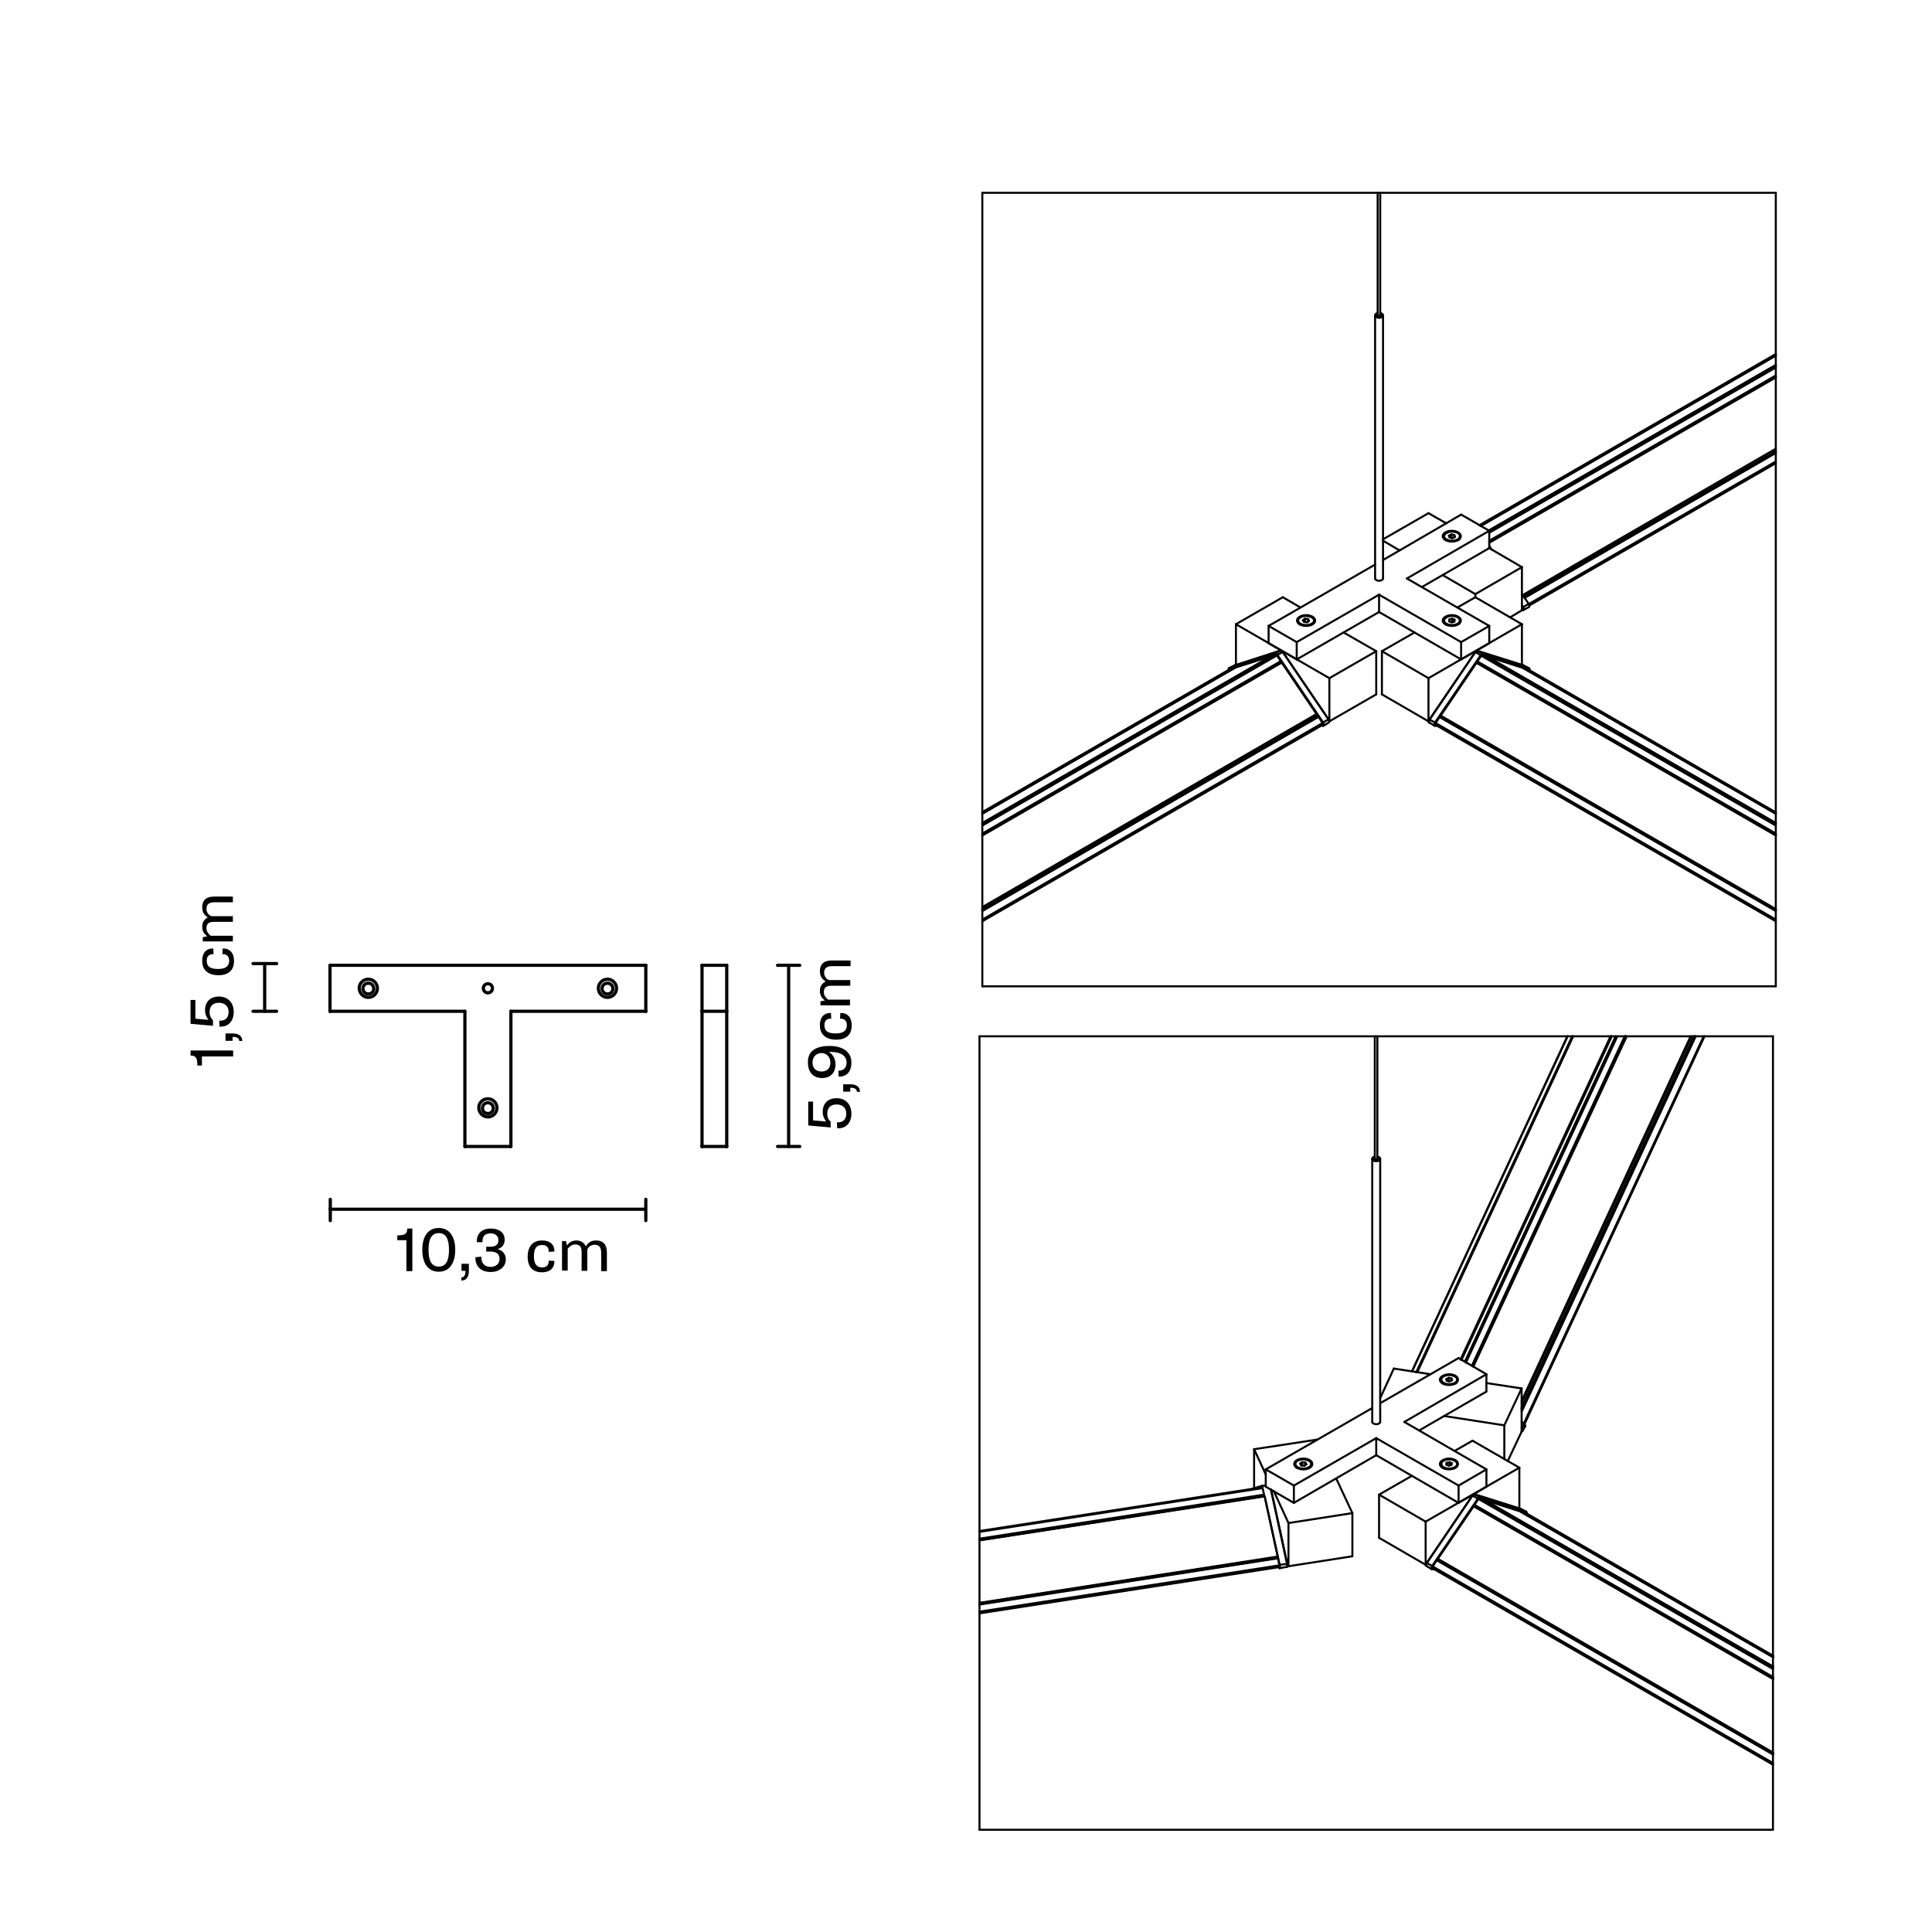 <?xml version="1.0" encoding="utf-8"?>
<!-- Generator: Adobe Illustrator 15.1.0, SVG Export Plug-In . SVG Version: 6.00 Build 0)  -->
<!DOCTYPE svg PUBLIC "-//W3C//DTD SVG 1.1//EN" "http://www.w3.org/Graphics/SVG/1.1/DTD/svg11.dtd">
<svg version="1.1" id="Livello_1" xmlns="http://www.w3.org/2000/svg" xmlns:xlink="http://www.w3.org/1999/xlink" x="0px" y="0px"
	 width="680.3px" height="680.3px" viewBox="0 0 680.3 680.3" style="enable-background:new 0 0 680.3 680.3;" xml:space="preserve"
	>
<style type="text/css">
<![CDATA[
	.st0{fill:none;stroke:#000000;stroke-width:1.13;stroke-linecap:round;stroke-linejoin:round;}
	.st1{fill:none;stroke:#000000;stroke-width:0.709;stroke-linecap:round;stroke-linejoin:round;stroke-miterlimit:10;}
]]>
</style>
<title>F47A09</title>
<line class="st0" x1="93.2" y1="356.1" x2="93.2" y2="339.3"/>
<g>
	<g>
		<path d="M71.1,372v3.2h-1.6c0-2.8-0.6-3.5-2.4-3.5v-1.8h15v2.1H71.1z"/>
		<path d="M79.4,366.5v-2.6H82c1.8,0,3.4,0.8,3.3,2.7l-1.1-0.1c0-1.1-1.1-1.4-2.3-1.4v1.4H79.4z"/>
		<path d="M77.2,359.4c0.2,0,0.3,0,0.4,0c1.4,0,2.9-0.7,2.9-3.1c0-2.1-1.5-3.2-3.4-3.2c-2.3,0-3.3,1.3-3.3,3.4
			c0,1.2,0.6,2.2,1.2,2.7v2l-7.9-0.7v-8.4h1.7v6.6l4.5,0.4v-0.2c-0.5-0.6-1.1-1.7-1.1-3.2c0-3,1.9-4.8,4.9-4.8
			c3.2,0,5.2,2.2,5.2,5.4c0,3.2-1.8,5.2-4.6,5.2c-0.2,0-0.3,0-0.4,0L77.2,359.4z"/>
		<path d="M71.2,338.4c0-3.9,2.5-4.4,3.5-4.4c0.1,0,0.2,0,0.4,0l0.1,2c-0.2,0-0.3,0-0.4,0c-0.8,0-2,0.4-2,2.3c0,1.9,1,2.9,4,2.9
			c2.5,0,3.9-0.9,3.9-2.9c0-1.9-1.3-2.3-2-2.3c-0.1,0-0.2,0-0.4,0l0.1-2c0.2,0,0.3,0,0.4,0c1,0,3.6,0.5,3.6,4.4c0,3.3-2,5-5.5,5
			C73.7,343.4,71.2,341.9,71.2,338.4z"/>
		<path d="M71.4,331.5V330l1.5-0.3v-0.1c-0.7-0.5-1.7-1.4-1.7-3.3c0-1.5,0.7-2.6,1.9-3.2V323c-0.9-0.6-1.9-1.5-1.9-3.5
			c0-2.3,1.2-3.8,4.2-3.8H82v2h-6.4c-2.3,0-2.9,1-2.9,2.3c0,1.5,1,2.4,1.8,2.6H82v2h-6.7c-1.8,0-2.6,0.7-2.6,2.2
			c0,1.3,0.7,2,1.5,2.7H82v2H71.4z"/>
	</g>
</g>
<line class="st0" x1="97.4" y1="339.3" x2="89.1" y2="339.3"/>
<line class="st0" x1="89.1" y1="356.1" x2="97.4" y2="356.1"/>
<line class="st0" x1="227.2" y1="425.8" x2="116.2" y2="425.8"/>
<line class="st0" x1="116.3" y1="422.3" x2="116.3" y2="429.8"/>
<line class="st0" x1="227.4" y1="429.8" x2="227.4" y2="422.3"/>
<g>
	<g>
		<path d="M143.1,436.7h-3.2V435c2.8,0,3.5-0.6,3.5-2.4h1.8v15h-2.1V436.7z"/>
		<path d="M148.7,440.1c0-4.7,2-7.7,5.8-7.7c3.8,0,5.8,3.1,5.8,7.7c0,4.6-2,7.7-5.8,7.7C150.7,447.8,148.7,444.8,148.7,440.1z
			 M158.1,440.1c0-3.7-1-5.9-3.6-5.9c-2.6,0-3.6,2.2-3.6,5.9c0,3.7,1,5.9,3.6,5.9C157.1,446,158.1,443.8,158.1,440.1z"/>
		<path d="M162.5,445h2.6v2.6c0,1.8-0.8,3.4-2.7,3.3l0.1-1.1c1.1,0,1.4-1.1,1.4-2.3h-1.4V445z"/>
		<path d="M169.5,442.5c0,0.2,0,0.3,0,0.4c0,1.5,0.8,3.2,3.3,3.2c1.9,0,3.1-1.2,3.1-2.8c0-1.7-1.1-2.6-3.2-2.6h-1.5v-1.7h1.5
			c2.1,0,2.8-1,2.8-2.3c0-1.5-1.1-2.4-2.7-2.4c-2.2,0-2.9,1.2-2.9,2.7c0,0.1,0,0.2,0,0.4l-2,0c0-0.2,0-0.3,0-0.5
			c0-1.5,0.8-4.3,5-4.3c2.8,0,4.8,1.4,4.8,3.9c0,2.4-1.7,3.1-2.4,3.3v0.1c0.9,0.2,2.8,1,2.8,3.6c0,2.6-2.3,4.4-5.3,4.4
			c-4.6,0-5.4-3.3-5.4-4.8c0-0.1,0-0.3,0-0.4L169.5,442.5z"/>
		<path d="M190.8,436.8c3.9,0,4.4,2.5,4.4,3.5c0,0.1,0,0.2,0,0.4l-2,0.1c0-0.2,0-0.3,0-0.4c0-0.8-0.4-2-2.3-2c-1.9,0-2.9,1-2.9,4
			c0,2.5,0.9,3.9,2.9,3.9c1.9,0,2.3-1.3,2.3-2c0-0.1,0-0.2,0-0.4l2,0.1c0,0.2,0,0.3,0,0.4c0,1-0.5,3.6-4.4,3.6c-3.3,0-5-2-5-5.5
			C185.8,439.3,187.3,436.8,190.8,436.8z"/>
		<path d="M197.8,437h1.5l0.3,1.5h0.1c0.5-0.7,1.4-1.7,3.3-1.7c1.5,0,2.6,0.7,3.2,1.9h0.2c0.6-0.9,1.5-1.9,3.5-1.9
			c2.3,0,3.8,1.2,3.8,4.2v6.6h-2v-6.4c0-2.3-1-2.9-2.3-2.9c-1.5,0-2.4,1-2.6,1.8v7.4h-2v-6.7c0-1.8-0.7-2.6-2.2-2.6
			c-1.3,0-2,0.7-2.7,1.5v7.7h-2V437z"/>
	</g>
</g>
<g id="LINE_4_">
	<line class="st0" x1="179.9" y1="403.7" x2="179.9" y2="356.1"/>
</g>
<g id="LINE_5_">
	<line class="st0" x1="163.7" y1="403.7" x2="163.7" y2="356.1"/>
</g>
<g id="LINE_6_">
	<line class="st0" x1="116.2" y1="356.1" x2="163.7" y2="356.1"/>
</g>
<g id="LINE_7_">
	<line class="st0" x1="116.2" y1="339.9" x2="227.4" y2="339.9"/>
</g>
<g id="LINE_8_">
	<line class="st0" x1="179.9" y1="403.7" x2="163.7" y2="403.7"/>
</g>
<g id="LINE_9_">
	<line class="st0" x1="116.2" y1="356.1" x2="116.2" y2="339.9"/>
</g>
<g id="LINE_10_">
	<line class="st0" x1="227.4" y1="356.1" x2="227.4" y2="339.9"/>
</g>
<g id="LINE_11_">
	<line class="st0" x1="227.4" y1="356.1" x2="179.9" y2="356.1"/>
</g>
<g id="CIRCLE_2_">
	<path class="st0" d="M213.9,346.2c1,0,1.9,0.8,1.9,1.9s-0.8,1.9-1.9,1.9c-1,0-1.9-0.8-1.9-1.9S212.9,346.2,213.9,346.2L213.9,346.2
		z"/>
</g>
<g id="CIRCLE_3_">
	<path class="st0" d="M129.7,346.2c1,0,1.9,0.8,1.9,1.9s-0.8,1.9-1.9,1.9c-1,0-1.9-0.8-1.9-1.9S128.6,346.2,129.7,346.2L129.7,346.2
		z"/>
</g>
<g id="CIRCLE_4_">
	<path class="st0" d="M171.8,388.3c1,0,1.9,0.8,1.9,1.9s-0.8,1.9-1.9,1.9s-1.9-0.8-1.9-1.9S170.7,388.3,171.8,388.3L171.8,388.3z"/>
</g>
<g id="CIRCLE_7_">
	<path class="st0" d="M213.9,344.8c1.8,0,3.2,1.5,3.2,3.2c0,1.8-1.5,3.2-3.2,3.2c-1.8,0-3.2-1.5-3.2-3.2
		C210.7,346.3,212.1,344.8,213.9,344.8L213.9,344.8z"/>
</g>
<g id="CIRCLE_8_">
	<path class="st0" d="M129.7,344.8c1.8,0,3.2,1.5,3.2,3.2c0,1.8-1.5,3.2-3.2,3.2c-1.8,0-3.2-1.5-3.2-3.2
		C126.4,346.3,127.9,344.8,129.7,344.8L129.7,344.8z"/>
</g>
<g id="CIRCLE_9_">
	<path class="st0" d="M171.8,386.9c1.8,0,3.2,1.5,3.2,3.2c0,1.8-1.5,3.2-3.2,3.2s-3.2-1.5-3.2-3.2
		C168.5,388.4,170,386.9,171.8,386.9L171.8,386.9z"/>
</g>
<g id="CIRCLE_11_">
	<path class="st0" d="M171.8,346.4c0.9,0,1.6,0.7,1.6,1.6s-0.7,1.6-1.6,1.6s-1.6-0.7-1.6-1.6S170.9,346.4,171.8,346.4L171.8,346.4z"
		/>
</g>
<g id="LINE_27_">
	<line class="st0" x1="255.9" y1="339.9" x2="255.9" y2="356.1"/>
</g>
<g id="LINE_28_">
	<line class="st0" x1="255.9" y1="339.9" x2="247.2" y2="339.9"/>
</g>
<g id="LINE_29_">
	<line class="st0" x1="247.2" y1="339.9" x2="247.2" y2="356.1"/>
</g>
<g id="LINE_30_">
	<line class="st0" x1="255.9" y1="356.1" x2="247.2" y2="356.1"/>
</g>
<g id="LINE_31_">
	<line class="st0" x1="255.9" y1="403.7" x2="247.2" y2="403.7"/>
</g>
<g id="LINE_32_">
	<line class="st0" x1="255.9" y1="356.1" x2="255.9" y2="403.7"/>
</g>
<g id="LINE_33_">
	<line class="st0" x1="247.2" y1="356.1" x2="247.2" y2="403.7"/>
</g>
<g id="POINT_9_">
	<line class="st0" x1="227.4" y1="356.1" x2="227.4" y2="356.1"/>
</g>
<g id="POINT_10_">
	<line class="st0" x1="116.2" y1="356.1" x2="116.2" y2="356.1"/>
</g>
<g id="POINT_12_">
	<line class="st0" x1="255.9" y1="403.7" x2="255.9" y2="403.7"/>
</g>
<g id="POINT_13_">
	<line class="st0" x1="247.2" y1="403.7" x2="247.2" y2="403.7"/>
</g>
<g id="POINT_15_">
	<line class="st0" x1="227.4" y1="339.9" x2="227.4" y2="339.9"/>
</g>
<g id="POINT_16_">
	<line class="st0" x1="227.4" y1="356.1" x2="227.4" y2="356.1"/>
</g>
<g id="POINT_18_">
	<line class="st0" x1="247.2" y1="339.9" x2="247.2" y2="339.9"/>
</g>
<g id="POINT_19_">
	<line class="st0" x1="247.2" y1="403.7" x2="247.2" y2="403.7"/>
</g>
<g>
	<g>
		<path d="M294.7,395.2c0.2,0,0.3,0,0.4,0c1.4,0,2.9-0.7,2.9-3.1c0-2.1-1.5-3.2-3.4-3.2c-2.3,0-3.3,1.3-3.3,3.4
			c0,1.2,0.6,2.2,1.2,2.7v2l-7.9-0.7v-8.4h1.7v6.6l4.5,0.4v-0.2c-0.5-0.6-1.1-1.7-1.1-3.2c0-3,1.9-4.8,4.9-4.8
			c3.2,0,5.2,2.2,5.2,5.4c0,3.2-1.8,5.2-4.6,5.2c-0.2,0-0.3,0-0.4,0L294.7,395.2z"/>
		<path d="M296.9,384.4v-2.6h2.6c1.8,0,3.4,0.8,3.3,2.7l-1.1-0.1c0-1.1-1.1-1.4-2.3-1.4v1.4H296.9z"/>
		<path d="M292.1,368.3c4.5,0,7.7,2,7.7,5.8c0,4.3-2.8,5-4.1,5c-0.2,0-0.3,0-0.4,0l-0.1-2.1c0.2,0,0.2,0,0.3,0
			c1.4,0,2.6-0.9,2.6-2.9c0-2.3-2-3.7-5.7-3.7c-0.1,0-0.3,0-0.4,0v0.1c1,0.6,2.2,2.1,2.2,4.2c0,3.2-1.9,4.9-4.7,4.9
			c-3.3,0-5-2.2-5-5.4C284.3,370.1,287.3,368.3,292.1,368.3z M286.1,374.1c0,2,1.2,3.2,3.2,3.2c1.8,0,3.1-1,3.1-3.2
			c0-1.8-1.3-3.3-3.1-3.3C287.4,370.8,286.1,372.2,286.1,374.1z"/>
		<path d="M288.7,361.1c0-3.9,2.5-4.4,3.5-4.4c0.1,0,0.2,0,0.4,0l0.1,2c-0.2,0-0.3,0-0.4,0c-0.8,0-2,0.4-2,2.3c0,1.9,1,2.9,4,2.9
			c2.5,0,3.9-0.9,3.9-2.9c0-1.9-1.3-2.3-2-2.3c-0.1,0-0.2,0-0.4,0l0.1-2c0.2,0,0.3,0,0.4,0c1,0,3.6,0.5,3.6,4.4c0,3.3-2,5-5.5,5
			C291.2,366.1,288.7,364.5,288.7,361.1z"/>
		<path d="M288.9,354.1v-1.5l1.5-0.3v-0.1c-0.7-0.5-1.7-1.4-1.7-3.3c0-1.5,0.7-2.6,1.9-3.2v-0.2c-0.9-0.6-1.9-1.5-1.9-3.5
			c0-2.3,1.2-3.8,4.2-3.8h6.6v2h-6.4c-2.3,0-2.9,1-2.9,2.3c0,1.5,1,2.4,1.8,2.6h7.4v2h-6.7c-1.8,0-2.6,0.7-2.6,2.2
			c0,1.3,0.7,2,1.5,2.7h7.7v2H288.9z"/>
	</g>
</g>
<g>
	<line class="st0" x1="281.6" y1="403.7" x2="273.8" y2="403.7"/>
	<line class="st0" x1="273.8" y1="339.9" x2="281.6" y2="339.9"/>
	<line class="st0" x1="277.7" y1="339.9" x2="277.7" y2="403.7"/>
</g>
<g id="LINE_1235_">
	<line class="st1" x1="502" y1="551" x2="502.1" y2="551"/>
</g>
<g id="LINE_1236_">
	<line class="st1" x1="502" y1="551" x2="485.6" y2="541.5"/>
</g>
<g id="LINE_1237_">
	<line class="st1" x1="535" y1="516.8" x2="518.5" y2="507.3"/>
</g>
<g id="LINE_1238_">
	<line class="st1" x1="535" y1="531.2" x2="535" y2="516.8"/>
</g>
<g id="LINE_1239_">
	<line class="st1" x1="518.5" y1="507.3" x2="512.2" y2="510.9"/>
</g>
<g id="LINE_1240_">
	<line class="st1" x1="497.1" y1="519.7" x2="485.6" y2="526.3"/>
</g>
<g id="LINE_1241_">
	<line class="st1" x1="502" y1="535.8" x2="485.6" y2="526.3"/>
</g>
<g id="LINE_1242_">
	<line class="st1" x1="535" y1="516.8" x2="502" y2="535.8"/>
</g>
<g id="LINE_1243_">
	<line class="st1" x1="485.6" y1="526.3" x2="485.6" y2="541.5"/>
</g>
<g id="LINE_1244_">
	<line class="st1" x1="502" y1="535.8" x2="502" y2="551"/>
</g>
<g id="LINE_1427_">
	<line class="st1" x1="503" y1="254" x2="503.1" y2="254"/>
</g>
<g id="LINE_1428_">
	<line class="st1" x1="503" y1="254" x2="486.6" y2="244.5"/>
</g>
<g id="LINE_1429_">
	<line class="st1" x1="535.9" y1="219.8" x2="519.5" y2="210.3"/>
</g>
<g id="LINE_1430_">
	<line class="st1" x1="535.9" y1="234.2" x2="535.9" y2="219.8"/>
</g>
<g id="LINE_1431_">
	<line class="st1" x1="519.5" y1="210.3" x2="513.2" y2="213.9"/>
</g>
<g id="LINE_1432_">
	<line class="st1" x1="498.1" y1="222.7" x2="486.6" y2="229.3"/>
</g>
<g id="LINE_1433_">
	<line class="st1" x1="503" y1="238.8" x2="486.6" y2="229.3"/>
</g>
<g id="LINE_1434_">
	<line class="st1" x1="535.9" y1="219.8" x2="503" y2="238.8"/>
</g>
<g id="LINE_1435_">
	<line class="st1" x1="486.6" y1="229.3" x2="486.6" y2="244.5"/>
</g>
<g id="LINE_1436_">
	<line class="st1" x1="503" y1="238.8" x2="503" y2="254"/>
</g>
<g id="ELLIPSE_277_">
	<path class="st1" d="M535.7,532.3c0,0-0.1,0-0.1,0"/>
</g>
<g id="LINE_1245_">
	<line class="st1" x1="535.7" y1="532.3" x2="537.1" y2="532.7"/>
</g>
<g id="ELLIPSE_278_">
	<path class="st1" d="M537.2,532.8"/>
</g>
<g id="ELLIPSE_279_">
	<path class="st1" d="M504.5,551.6c-0.1,0.2-0.2,0.5-0.1,0.6"/>
</g>
<g id="LINE_1246_">
	<line class="st1" x1="504.5" y1="551.6" x2="505.9" y2="549.4"/>
</g>
<g id="ELLIPSE_280_">
	<path class="st1" d="M506.1,549.4c0,0-0.1,0-0.2,0.1"/>
</g>
<g id="LINE_1247_">
	<line class="st1" x1="506.5" y1="549.6" x2="506.6" y2="549.4"/>
</g>
<g id="LINE_1248_">
	<line class="st1" x1="519.4" y1="530.6" x2="519.5" y2="530.4"/>
</g>
<g id="LINE_1249_">
	<line class="st1" x1="519.5" y1="530.4" x2="519.2" y2="530.1"/>
</g>
<g id="ELLIPSE_281_">
	<path class="st1" d="M519.2,529.9c-0.1,0.1-0.1,0.2,0,0.2"/>
</g>
<g id="LINE_1250_">
	<line class="st1" x1="519.2" y1="529.9" x2="520.6" y2="527.8"/>
</g>
<g id="ELLIPSE_282_">
	<path class="st1" d="M521,527.6c-0.1,0-0.3,0.1-0.4,0.2"/>
</g>
<g id="LINE_1251_">
	<line class="st1" x1="521" y1="527.6" x2="522.4" y2="528"/>
</g>
<g id="ELLIPSE_283_">
	<path class="st1" d="M522.4,528.1"/>
</g>
<g id="LINE_1252_">
	<line class="st1" x1="535.7" y1="532.3" x2="624.3" y2="583.4"/>
</g>
<g id="LINE_1253_">
	<line class="st1" x1="537.1" y1="532.7" x2="624.3" y2="583.1"/>
</g>
<g id="LINE_1254_">
	<line class="st1" x1="504.5" y1="551.6" x2="624.3" y2="620.8"/>
</g>
<g id="LINE_1255_">
	<line class="st1" x1="505.9" y1="549.4" x2="624.3" y2="617.8"/>
</g>
<g id="LINE_1256_">
	<line class="st1" x1="519.5" y1="530.4" x2="624.3" y2="590.9"/>
</g>
<g id="LINE_1257_">
	<line class="st1" x1="519.2" y1="530.1" x2="624.3" y2="590.8"/>
</g>
<g id="LINE_1258_">
	<line class="st1" x1="519.2" y1="529.9" x2="624.3" y2="590.5"/>
</g>
<g id="LINE_1259_">
	<line class="st1" x1="520.6" y1="527.8" x2="624.3" y2="587.7"/>
</g>
<g id="LINE_1260_">
	<line class="st1" x1="521" y1="527.6" x2="624.3" y2="587.2"/>
</g>
<g id="LINE_1261_">
	<line class="st1" x1="522.4" y1="528" x2="624.3" y2="586.9"/>
</g>
<g id="LINE_1262_">
	<line class="st1" x1="624.3" y1="586.9" x2="522.4" y2="528.1"/>
</g>
<g id="LINE_1263_">
	<line class="st1" x1="624.3" y1="583" x2="537.2" y2="532.8"/>
</g>
<g id="LINE_1264_">
	<line class="st1" x1="504.4" y1="552.2" x2="624.3" y2="621.4"/>
</g>
<g id="LINE_1265_">
	<line class="st1" x1="624.3" y1="617.6" x2="506.1" y2="549.4"/>
</g>
<g id="ELLIPSE_331_">
	<path class="st1" d="M536.7,235.3c0,0-0.1,0-0.1,0"/>
</g>
<g id="LINE_1437_">
	<line class="st1" x1="536.7" y1="235.3" x2="538.1" y2="235.8"/>
</g>
<g id="ELLIPSE_332_">
	<path class="st1" d="M538.2,235.8"/>
</g>
<g id="ELLIPSE_333_">
	<path class="st1" d="M505.5,254.6c-0.1,0.2-0.2,0.5-0.1,0.6"/>
</g>
<g id="LINE_1438_">
	<line class="st1" x1="505.5" y1="254.6" x2="506.9" y2="252.5"/>
</g>
<g id="ELLIPSE_334_">
	<path class="st1" d="M507.1,252.4c0,0-0.1,0-0.2,0.1"/>
</g>
<g id="LINE_1439_">
	<line class="st1" x1="507.5" y1="252.6" x2="507.6" y2="252.4"/>
</g>
<g id="LINE_1440_">
	<line class="st1" x1="520.4" y1="233.6" x2="520.5" y2="233.4"/>
</g>
<g id="LINE_1441_">
	<line class="st1" x1="520.5" y1="233.4" x2="520.2" y2="233.1"/>
</g>
<g id="ELLIPSE_335_">
	<path class="st1" d="M520.2,232.9c-0.1,0.1-0.1,0.2,0,0.2"/>
</g>
<g id="LINE_1442_">
	<line class="st1" x1="520.2" y1="232.9" x2="521.6" y2="230.9"/>
</g>
<g id="ELLIPSE_336_">
	<path class="st1" d="M522,230.6c-0.1,0-0.3,0.1-0.4,0.2"/>
</g>
<g id="LINE_1443_">
	<line class="st1" x1="522" y1="230.6" x2="523.4" y2="231.1"/>
</g>
<g id="ELLIPSE_337_">
	<path class="st1" d="M523.4,231.1"/>
</g>
<g id="LINE_1444_">
	<line class="st1" x1="536.7" y1="235.3" x2="625.3" y2="286.5"/>
</g>
<g id="LINE_1445_">
	<line class="st1" x1="538.1" y1="235.8" x2="625.3" y2="286.1"/>
</g>
<g id="LINE_1446_">
	<line class="st1" x1="505.5" y1="254.6" x2="625.3" y2="323.8"/>
</g>
<g id="LINE_1447_">
	<line class="st1" x1="506.9" y1="252.5" x2="625.3" y2="320.8"/>
</g>
<g id="LINE_1448_">
	<line class="st1" x1="520.5" y1="233.4" x2="625.3" y2="293.9"/>
</g>
<g id="LINE_1449_">
	<line class="st1" x1="520.2" y1="233.1" x2="625.3" y2="293.8"/>
</g>
<g id="LINE_1450_">
	<line class="st1" x1="520.2" y1="232.9" x2="625.3" y2="293.5"/>
</g>
<g id="LINE_1451_">
	<line class="st1" x1="521.6" y1="230.9" x2="625.3" y2="290.7"/>
</g>
<g id="LINE_1452_">
	<line class="st1" x1="522" y1="230.6" x2="625.3" y2="290.3"/>
</g>
<g id="LINE_1453_">
	<line class="st1" x1="523.4" y1="231.1" x2="625.3" y2="289.9"/>
</g>
<g id="LINE_1454_">
	<line class="st1" x1="625.3" y1="289.9" x2="523.4" y2="231.1"/>
</g>
<g id="LINE_1455_">
	<line class="st1" x1="625.3" y1="286.1" x2="538.2" y2="235.8"/>
</g>
<g id="LINE_1456_">
	<line class="st1" x1="505.4" y1="255.2" x2="625.3" y2="324.4"/>
</g>
<g id="LINE_1457_">
	<line class="st1" x1="625.3" y1="320.6" x2="507.1" y2="252.4"/>
</g>
<g id="ELLIPSE_284_">
	<path class="st1" d="M519.3,526.2c-0.2-0.1-0.5,0.1-0.7,0.4"/>
</g>
<g id="ELLIPSE_285_">
	<path class="st1" d="M519.3,526.2"/>
</g>
<g id="ELLIPSE_286_">
	<path class="st1" d="M535.4,531.3"/>
</g>
<g id="LINE_1266_">
	<line class="st1" x1="535.4" y1="531.3" x2="537.3" y2="532.3"/>
</g>
<g id="ELLIPSE_287_">
	<path class="st1" d="M537.6,533c0.1-0.3,0-0.6-0.2-0.7"/>
</g>
<g id="LINE_1267_">
	<line class="st1" x1="504.9" y1="552.4" x2="504.7" y2="552.6"/>
</g>
<g id="LINE_1268_">
	<line class="st1" x1="502.4" y1="550.4" x2="504.3" y2="551.4"/>
</g>
<g id="ELLIPSE_288_">
	<path class="st1" d="M502.4,550.4c-0.3,0.4-0.3,0.8-0.1,1"/>
</g>
<g id="ELLIPSE_289_">
	<path class="st1" d="M504.3,551.4c-0.3,0.4-0.3,0.9-0.1,1.1c0.1,0.1,0.3,0.1,0.5,0"/>
</g>
<g id="LINE_1269_">
	<line class="st1" x1="518.5" y1="526.6" x2="520.4" y2="527.7"/>
</g>
<g id="LINE_1270_">
	<line class="st1" x1="518.5" y1="526.6" x2="502.4" y2="550.4"/>
</g>
<g id="LINE_1271_">
	<line class="st1" x1="504.3" y1="551.4" x2="520.4" y2="527.7"/>
</g>
<g id="LINE_1272_">
	<line class="st1" x1="519.3" y1="526.2" x2="521.2" y2="527.2"/>
</g>
<g id="ELLIPSE_290_">
	<path class="st1" d="M521.2,527.2c-0.2-0.1-0.6,0.1-0.8,0.5"/>
</g>
<g id="LINE_1273_">
	<line class="st1" x1="535.4" y1="531.3" x2="519.3" y2="526.2"/>
</g>
<g id="LINE_1274_">
	<line class="st1" x1="521.2" y1="527.2" x2="537.3" y2="532.3"/>
</g>
<g id="ELLIPSE_291_">
	<path class="st1" d="M502.4,550.4"/>
</g>
<g id="ELLIPSE_292_">
	<path class="st1" d="M535.4,531.3"/>
</g>
<g id="ELLIPSE_293_">
	<path class="st1" d="M518.5,526.6"/>
</g>
<g id="SPLINE_6_">
	<path class="st1" d="M519.2,526.2c-0.1,0-0.1,0-0.2,0s-0.1,0-0.2,0.1c-0.1,0-0.2,0.1-0.2,0.2c0,0-0.1,0.1-0.1,0.2"/>
</g>
<g id="LINE_1275_">
	<line class="st1" x1="537.4" y1="532.3" x2="535.4" y2="531.3"/>
</g>
<g id="LINE_1276_">
	<line class="st1" x1="502.3" y1="551.4" x2="504.2" y2="552.6"/>
</g>
<g id="SPLINE_7_">
	<path class="st1" d="M502.4,550.3c-0.1,0.1-0.1,0.2-0.1,0.3c0,0.1-0.1,0.2-0.1,0.3c0,0.1,0,0.2,0,0.3c0,0.1,0,0.1,0.1,0.2"/>
</g>
<g id="LINE_1277_">
	<line class="st1" x1="518.5" y1="526.6" x2="502.4" y2="550.3"/>
</g>
<g id="LINE_1278_">
	<line class="st1" x1="535.4" y1="531.3" x2="519.2" y2="526.2"/>
</g>
<g id="ELLIPSE_338_">
	<path class="st1" d="M520.2,229.2c-0.2-0.1-0.5,0.1-0.7,0.4"/>
</g>
<g id="ELLIPSE_339_">
	<path class="st1" d="M520.2,229.2"/>
</g>
<g id="ELLIPSE_340_">
	<path class="st1" d="M536.4,234.3"/>
</g>
<g id="LINE_1458_">
	<line class="st1" x1="536.4" y1="234.3" x2="538.3" y2="235.3"/>
</g>
<g id="ELLIPSE_341_">
	<path class="st1" d="M538.6,236c0.1-0.3,0-0.6-0.2-0.7"/>
</g>
<g id="LINE_1459_">
	<line class="st1" x1="505.8" y1="255.5" x2="505.7" y2="255.6"/>
</g>
<g id="LINE_1460_">
	<line class="st1" x1="503.4" y1="253.4" x2="505.3" y2="254.4"/>
</g>
<g id="ELLIPSE_342_">
	<path class="st1" d="M503.4,253.4c-0.3,0.4-0.3,0.8-0.1,1"/>
</g>
<g id="ELLIPSE_343_">
	<path class="st1" d="M505.3,254.4c-0.3,0.4-0.3,0.9-0.1,1.1c0.1,0.1,0.3,0.1,0.5,0"/>
</g>
<g id="LINE_1461_">
	<line class="st1" x1="519.5" y1="229.6" x2="521.4" y2="230.7"/>
</g>
<g id="LINE_1462_">
	<line class="st1" x1="519.5" y1="229.6" x2="503.4" y2="253.4"/>
</g>
<g id="LINE_1463_">
	<line class="st1" x1="505.3" y1="254.4" x2="521.4" y2="230.7"/>
</g>
<g id="LINE_1464_">
	<line class="st1" x1="520.2" y1="229.2" x2="522.2" y2="230.2"/>
</g>
<g id="ELLIPSE_344_">
	<path class="st1" d="M522.2,230.2c-0.2-0.1-0.6,0.1-0.8,0.5"/>
</g>
<g id="LINE_1465_">
	<line class="st1" x1="536.4" y1="234.3" x2="520.2" y2="229.2"/>
</g>
<g id="LINE_1466_">
	<line class="st1" x1="522.2" y1="230.2" x2="538.3" y2="235.3"/>
</g>
<g id="ELLIPSE_345_">
	<path class="st1" d="M503.4,253.4"/>
</g>
<g id="ELLIPSE_346_">
	<path class="st1" d="M536.4,234.3"/>
</g>
<g id="ELLIPSE_347_">
	<path class="st1" d="M519.5,229.6"/>
</g>
<g id="SPLINE_9_">
	<path class="st1" d="M520.2,229.2c-0.1,0-0.1,0-0.2,0c-0.1,0-0.1,0-0.2,0.1c-0.1,0-0.2,0.1-0.2,0.2c0,0-0.1,0.1-0.1,0.2"/>
</g>
<g id="LINE_1467_">
	<line class="st1" x1="538.4" y1="235.4" x2="536.4" y2="234.3"/>
</g>
<g id="LINE_1468_">
	<line class="st1" x1="503.3" y1="254.4" x2="505.2" y2="255.6"/>
</g>
<g id="SPLINE_10_">
	<path class="st1" d="M503.3,253.4c-0.1,0.1-0.1,0.2-0.1,0.3c0,0.1-0.1,0.2-0.1,0.3c0,0.1,0,0.2,0,0.3c0,0.1,0,0.1,0.1,0.2"/>
</g>
<g id="LINE_1469_">
	<line class="st1" x1="519.5" y1="229.6" x2="503.3" y2="253.4"/>
</g>
<g id="LINE_1470_">
	<line class="st1" x1="536.4" y1="234.3" x2="520.2" y2="229.2"/>
</g>
<g id="LINE_1279_">
	<line class="st1" x1="485" y1="407.9" x2="485" y2="364.9"/>
</g>
<g id="LINE_1280_">
	<line class="st1" x1="484.1" y1="364.9" x2="484.1" y2="407.9"/>
</g>
<g id="LINE_1471_">
	<line class="st1" x1="486" y1="110.9" x2="486" y2="67.9"/>
</g>
<g id="LINE_1472_">
	<line class="st1" x1="485.1" y1="67.9" x2="485.1" y2="110.9"/>
</g>
<g id="LINE_1285_">
	<line class="st1" x1="522.7" y1="528.2" x2="624.3" y2="586.8"/>
</g>
<g id="ELLIPSE_299_">
	<path class="st1" d="M522.7,528.2C522.7,528.1,522.7,528.2,522.7,528.2"/>
</g>
<g id="LINE_1286_">
	<line class="st1" x1="535.3" y1="532.2" x2="624.3" y2="583.5"/>
</g>
<g id="LINE_1287_">
	<line class="st1" x1="522.7" y1="528.2" x2="535.3" y2="532.2"/>
</g>
<g id="ELLIPSE_300_">
	<path class="st1" d="M535.3,532.2"/>
</g>
<g id="LINE_1288_">
	<line class="st1" x1="624.3" y1="583.5" x2="535.3" y2="532.2"/>
</g>
<g id="ELLIPSE_301_">
	<path class="st1" d="M519,530.3c0,0-0.1,0-0.1,0.1"/>
</g>
<g id="LINE_1289_">
	<line class="st1" x1="624.3" y1="591.2" x2="518.9" y2="530.4"/>
</g>
<g id="LINE_1290_">
	<line class="st1" x1="518.9" y1="530.4" x2="506.3" y2="548.9"/>
</g>
<g id="LINE_1291_">
	<line class="st1" x1="624.3" y1="617.1" x2="506.3" y2="548.9"/>
</g>
<g id="ELLIPSE_302_">
	<path class="st1" d="M506.3,548.9c0,0.1-0.1,0.1,0,0.2"/>
</g>
<g id="LINE_1292_">
	<line class="st1" x1="624.3" y1="617.3" x2="506.3" y2="549.1"/>
</g>
<g id="LINE_1293_">
	<line class="st1" x1="506.3" y1="549.1" x2="506.5" y2="549.4"/>
</g>
<g id="LINE_1294_">
	<line class="st1" x1="624.3" y1="617.4" x2="506.5" y2="549.4"/>
</g>
<g id="ELLIPSE_303_">
	<path class="st1" d="M506.5,549.4"/>
</g>
<g id="LINE_1295_">
	<line class="st1" x1="624.3" y1="591.1" x2="519" y2="530.3"/>
</g>
<g id="LINE_1296_">
	<line class="st1" x1="506.5" y1="549.4" x2="624.3" y2="617.4"/>
</g>
<g id="LINE_1477_">
	<line class="st1" x1="523.7" y1="231.2" x2="625.3" y2="289.8"/>
</g>
<g id="ELLIPSE_353_">
	<path class="st1" d="M523.7,231.2C523.7,231.2,523.6,231.2,523.7,231.2"/>
</g>
<g id="LINE_1478_">
	<line class="st1" x1="536.3" y1="235.2" x2="625.3" y2="286.5"/>
</g>
<g id="LINE_1479_">
	<line class="st1" x1="523.7" y1="231.2" x2="536.3" y2="235.2"/>
</g>
<g id="ELLIPSE_354_">
	<path class="st1" d="M536.3,235.2"/>
</g>
<g id="LINE_1480_">
	<line class="st1" x1="625.3" y1="286.5" x2="536.3" y2="235.2"/>
</g>
<g id="ELLIPSE_355_">
	<path class="st1" d="M520,233.3c0,0-0.1,0-0.1,0.1"/>
</g>
<g id="LINE_1481_">
	<line class="st1" x1="625.3" y1="294.2" x2="519.9" y2="233.4"/>
</g>
<g id="LINE_1482_">
	<line class="st1" x1="519.9" y1="233.4" x2="507.3" y2="252"/>
</g>
<g id="LINE_1483_">
	<line class="st1" x1="625.3" y1="320.1" x2="507.3" y2="252"/>
</g>
<g id="ELLIPSE_356_">
	<path class="st1" d="M507.3,252c0,0.1-0.1,0.1,0,0.2"/>
</g>
<g id="LINE_1484_">
	<line class="st1" x1="625.3" y1="320.3" x2="507.2" y2="252.1"/>
</g>
<g id="LINE_1485_">
	<line class="st1" x1="507.2" y1="252.1" x2="507.5" y2="252.4"/>
</g>
<g id="LINE_1486_">
	<line class="st1" x1="625.3" y1="320.4" x2="507.5" y2="252.4"/>
</g>
<g id="ELLIPSE_357_">
	<path class="st1" d="M507.5,252.4"/>
</g>
<g id="LINE_1487_">
	<line class="st1" x1="625.3" y1="294.1" x2="520" y2="233.3"/>
</g>
<g id="LINE_1488_">
	<line class="st1" x1="507.5" y1="252.4" x2="625.3" y2="320.4"/>
</g>
<g id="ELLIPSE_294_">
	<path class="st1" d="M485.7,407.9c0-0.3-0.3-0.5-0.7-0.6"/>
</g>
<g id="ELLIPSE_295_">
	<path class="st1" d="M484.1,407.3c-0.6,0.1-0.9,0.5-0.6,0.9c0.3,0.3,0.9,0.5,1.5,0.3c0.4-0.1,0.7-0.3,0.7-0.6"/>
</g>
<g id="ELLIPSE_296_">
	<path class="st1" d="M483.6,407.5c-0.3,0.2-0.4,0.4-0.4,0.6"/>
</g>
<g id="ELLIPSE_297_">
	<path class="st1" d="M483.2,408.1c0,0.4,0.6,0.8,1.4,0.8c0.8,0,1.4-0.4,1.4-0.8c0-0.2-0.1-0.4-0.4-0.6"/>
</g>
<g id="ELLIPSE_298_">
	<path class="st1" d="M484.1,407.9c0,0.1,0.2,0.3,0.5,0.3c0.3,0,0.5-0.1,0.5-0.3"/>
</g>
<g id="LINE_1281_">
	<line class="st1" x1="485.6" y1="407.5" x2="485.4" y2="407.4"/>
</g>
<g id="LINE_1282_">
	<line class="st1" x1="483.8" y1="407.4" x2="483.6" y2="407.5"/>
</g>
<g id="LINE_1283_">
	<line class="st1" x1="486" y1="500.7" x2="486" y2="408.1"/>
</g>
<g id="LINE_1284_">
	<line class="st1" x1="483.2" y1="408.1" x2="483.2" y2="500.7"/>
</g>
<g id="ELLIPSE_348_">
	<path class="st1" d="M486.7,110.9c0-0.3-0.3-0.5-0.7-0.6"/>
</g>
<g id="ELLIPSE_349_">
	<path class="st1" d="M485.1,110.3c-0.6,0.1-0.9,0.5-0.6,0.9c0.3,0.3,0.9,0.5,1.5,0.3c0.4-0.1,0.7-0.3,0.7-0.6"/>
</g>
<g id="ELLIPSE_350_">
	<path class="st1" d="M484.6,110.5c-0.3,0.2-0.4,0.4-0.4,0.6"/>
</g>
<g id="ELLIPSE_351_">
	<path class="st1" d="M484.2,111.1c0,0.4,0.6,0.8,1.4,0.8s1.4-0.4,1.4-0.8c0-0.2-0.1-0.4-0.4-0.6"/>
</g>
<g id="ELLIPSE_352_">
	<path class="st1" d="M485.1,110.9c0,0.1,0.2,0.3,0.5,0.3s0.5-0.1,0.5-0.3"/>
</g>
<g id="LINE_1473_">
	<line class="st1" x1="486.6" y1="110.5" x2="486.4" y2="110.4"/>
</g>
<g id="LINE_1474_">
	<line class="st1" x1="484.7" y1="110.4" x2="484.6" y2="110.5"/>
</g>
<g id="LINE_1475_">
	<line class="st1" x1="487" y1="203.7" x2="487" y2="111.1"/>
</g>
<g id="LINE_1476_">
	<line class="st1" x1="484.2" y1="111.1" x2="484.2" y2="203.7"/>
</g>
<g id="ELLIPSE_397_">
	<path class="st1" d="M483.2,500.7c0,0.4,0.6,0.8,1.4,0.8c0.8,0,1.4-0.4,1.4-0.8"/>
</g>
<g id="ELLIPSE_399_">
	<path class="st1" d="M484.2,203.7c0,0.4,0.6,0.8,1.4,0.8s1.4-0.4,1.4-0.8"/>
</g>
<g id="ELLIPSE_307_">
	<path class="st1" d="M456.1,515.5c0,0.9,1.3,1.6,2.8,1.6c1.5,0,2.8-0.7,2.8-1.6c0-0.9-1.3-1.6-2.8-1.6
		C457.4,513.9,456.1,514.6,456.1,515.5L456.1,515.5z"/>
</g>
<g id="LINE_1317_">
	<line class="st1" x1="459.6" y1="515.8" x2="459.6" y2="515"/>
</g>
<g id="LINE_1318_">
	<line class="st1" x1="458.5" y1="516" x2="458.5" y2="514.9"/>
</g>
<g id="LINE_1319_">
	<line class="st1" x1="459.3" y1="516.1" x2="460" y2="515.6"/>
</g>
<g id="LINE_1320_">
	<line class="st1" x1="460" y1="515.6" x2="459.6" y2="515"/>
</g>
<g id="LINE_1321_">
	<line class="st1" x1="459.6" y1="515" x2="458.5" y2="514.9"/>
</g>
<g id="LINE_1322_">
	<line class="st1" x1="458.5" y1="514.9" x2="457.8" y2="515.4"/>
</g>
<g id="LINE_1323_">
	<line class="st1" x1="457.8" y1="515.4" x2="458.2" y2="516"/>
</g>
<g id="LINE_1324_">
	<line class="st1" x1="458.2" y1="516" x2="459.3" y2="516.1"/>
</g>
<g id="ELLIPSE_308_">
	<path class="st1" d="M456.1,515.9c0,0.3,0.2,0.7,0.6,1"/>
</g>
<g id="ELLIPSE_309_">
	<path class="st1" d="M461.1,516.8c0.4-0.3,0.6-0.6,0.6-1"/>
</g>
<g id="LINE_1325_">
	<line class="st1" x1="461.7" y1="515.9" x2="461.7" y2="515.5"/>
</g>
<g id="LINE_1326_">
	<line class="st1" x1="456.1" y1="515.5" x2="456.1" y2="515.9"/>
</g>
<g id="ELLIPSE_310_">
	<path class="st1" d="M507.5,515.5c0,0.9,1.3,1.6,2.8,1.6c1.5,0,2.8-0.7,2.8-1.6c0-0.9-1.3-1.6-2.8-1.6
		C508.7,513.9,507.5,514.6,507.5,515.5L507.5,515.5z"/>
</g>
<g id="LINE_1327_">
	<line class="st1" x1="510.4" y1="516" x2="510.4" y2="514.9"/>
</g>
<g id="LINE_1328_">
	<line class="st1" x1="509.4" y1="515.8" x2="509.4" y2="515.1"/>
</g>
<g id="LINE_1329_">
	<line class="st1" x1="511.2" y1="515.2" x2="510.4" y2="514.9"/>
</g>
<g id="LINE_1330_">
	<line class="st1" x1="510.4" y1="514.9" x2="509.4" y2="515.1"/>
</g>
<g id="LINE_1331_">
	<line class="st1" x1="509.4" y1="515.1" x2="509.3" y2="515.7"/>
</g>
<g id="LINE_1332_">
	<line class="st1" x1="509.3" y1="515.7" x2="510.2" y2="516.1"/>
</g>
<g id="LINE_1333_">
	<line class="st1" x1="510.2" y1="516.1" x2="511.1" y2="515.8"/>
</g>
<g id="LINE_1334_">
	<line class="st1" x1="511.1" y1="515.8" x2="511.2" y2="515.2"/>
</g>
<g id="ELLIPSE_311_">
	<path class="st1" d="M507.5,515.9c0,0.3,0.2,0.7,0.6,1"/>
</g>
<g id="ELLIPSE_312_">
	<path class="st1" d="M512.5,516.8c0.4-0.3,0.6-0.6,0.6-1"/>
</g>
<g id="LINE_1335_">
	<line class="st1" x1="513.1" y1="515.9" x2="513.1" y2="515.5"/>
</g>
<g id="LINE_1336_">
	<line class="st1" x1="507.5" y1="515.5" x2="507.5" y2="515.9"/>
</g>
<g id="ELLIPSE_313_">
	<path class="st1" d="M507.5,485.8c0,0.9,1.3,1.6,2.8,1.6c1.5,0,2.8-0.7,2.8-1.6s-1.3-1.6-2.8-1.6
		C508.7,484.2,507.5,484.9,507.5,485.8L507.5,485.8z"/>
</g>
<g id="LINE_1337_">
	<line class="st1" x1="510.1" y1="486.4" x2="510.1" y2="485.2"/>
</g>
<g id="LINE_1338_">
	<line class="st1" x1="511.1" y1="486.1" x2="511.1" y2="485.4"/>
</g>
<g id="LINE_1339_">
	<line class="st1" x1="511.1" y1="485.4" x2="510.1" y2="485.2"/>
</g>
<g id="LINE_1340_">
	<line class="st1" x1="510.1" y1="485.2" x2="509.3" y2="485.6"/>
</g>
<g id="LINE_1341_">
	<line class="st1" x1="509.3" y1="485.6" x2="509.4" y2="486.2"/>
</g>
<g id="LINE_1342_">
	<line class="st1" x1="509.4" y1="486.2" x2="510.4" y2="486.4"/>
</g>
<g id="LINE_1343_">
	<line class="st1" x1="510.4" y1="486.4" x2="511.3" y2="486"/>
</g>
<g id="LINE_1344_">
	<line class="st1" x1="511.3" y1="486" x2="511.1" y2="485.4"/>
</g>
<g id="ELLIPSE_314_">
	<path class="st1" d="M507.5,486.2c0,0.3,0.2,0.7,0.6,1"/>
</g>
<g id="ELLIPSE_315_">
	<path class="st1" d="M512.5,487.2c0.4-0.3,0.6-0.6,0.6-1"/>
</g>
<g id="LINE_1345_">
	<line class="st1" x1="513.1" y1="486.2" x2="513.1" y2="485.8"/>
</g>
<g id="LINE_1346_">
	<line class="st1" x1="507.5" y1="485.8" x2="507.5" y2="486.2"/>
</g>
<g id="ELLIPSE_361_">
	<path class="st1" d="M457.1,218.5c0,0.9,1.3,1.6,2.8,1.6s2.8-0.7,2.8-1.6c0-0.9-1.3-1.6-2.8-1.6S457.1,217.6,457.1,218.5
		L457.1,218.5z"/>
</g>
<g id="LINE_1509_">
	<line class="st1" x1="460.6" y1="218.9" x2="460.6" y2="218"/>
</g>
<g id="LINE_1510_">
	<line class="st1" x1="459.5" y1="219" x2="459.5" y2="217.9"/>
</g>
<g id="LINE_1511_">
	<line class="st1" x1="460.3" y1="219.1" x2="460.9" y2="218.6"/>
</g>
<g id="LINE_1512_">
	<line class="st1" x1="460.9" y1="218.6" x2="460.6" y2="218"/>
</g>
<g id="LINE_1513_">
	<line class="st1" x1="460.6" y1="218" x2="459.5" y2="217.9"/>
</g>
<g id="LINE_1514_">
	<line class="st1" x1="459.5" y1="217.9" x2="458.8" y2="218.4"/>
</g>
<g id="LINE_1515_">
	<line class="st1" x1="458.8" y1="218.4" x2="459.2" y2="219"/>
</g>
<g id="LINE_1516_">
	<line class="st1" x1="459.2" y1="219" x2="460.3" y2="219.1"/>
</g>
<g id="ELLIPSE_362_">
	<path class="st1" d="M457.1,218.9c0,0.3,0.2,0.7,0.6,1"/>
</g>
<g id="ELLIPSE_363_">
	<path class="st1" d="M462.1,219.8c0.4-0.3,0.6-0.6,0.6-1"/>
</g>
<g id="LINE_1517_">
	<line class="st1" x1="462.7" y1="218.9" x2="462.7" y2="218.5"/>
</g>
<g id="LINE_1518_">
	<line class="st1" x1="457.1" y1="218.5" x2="457.1" y2="218.9"/>
</g>
<g id="ELLIPSE_364_">
	<path class="st1" d="M508.5,218.5c0,0.9,1.3,1.6,2.8,1.6s2.8-0.7,2.8-1.6c0-0.9-1.3-1.6-2.8-1.6S508.5,217.6,508.5,218.5
		L508.5,218.5z"/>
</g>
<g id="LINE_1519_">
	<line class="st1" x1="511.4" y1="219.1" x2="511.4" y2="217.9"/>
</g>
<g id="LINE_1520_">
	<line class="st1" x1="510.4" y1="218.8" x2="510.4" y2="218.1"/>
</g>
<g id="LINE_1521_">
	<line class="st1" x1="512.2" y1="218.2" x2="511.4" y2="217.9"/>
</g>
<g id="LINE_1522_">
	<line class="st1" x1="511.4" y1="217.9" x2="510.4" y2="218.1"/>
</g>
<g id="LINE_1523_">
	<line class="st1" x1="510.4" y1="218.1" x2="510.3" y2="218.8"/>
</g>
<g id="LINE_1524_">
	<line class="st1" x1="510.3" y1="218.8" x2="511.1" y2="219.1"/>
</g>
<g id="LINE_1525_">
	<line class="st1" x1="511.1" y1="219.1" x2="512.1" y2="218.9"/>
</g>
<g id="LINE_1526_">
	<line class="st1" x1="512.1" y1="218.9" x2="512.2" y2="218.2"/>
</g>
<g id="ELLIPSE_365_">
	<path class="st1" d="M508.5,218.9c0,0.3,0.2,0.7,0.6,1"/>
</g>
<g id="ELLIPSE_366_">
	<path class="st1" d="M513.5,219.8c0.4-0.3,0.6-0.6,0.6-1"/>
</g>
<g id="LINE_1527_">
	<line class="st1" x1="514" y1="218.9" x2="514" y2="218.5"/>
</g>
<g id="LINE_1528_">
	<line class="st1" x1="508.5" y1="218.5" x2="508.5" y2="218.9"/>
</g>
<g id="ELLIPSE_367_">
	<path class="st1" d="M508.5,188.8c0,0.9,1.3,1.6,2.8,1.6s2.8-0.7,2.8-1.6c0-0.9-1.3-1.6-2.8-1.6S508.5,188,508.5,188.8L508.5,188.8
		z"/>
</g>
<g id="LINE_1529_">
	<line class="st1" x1="511.1" y1="189.4" x2="511.1" y2="188.2"/>
</g>
<g id="LINE_1530_">
	<line class="st1" x1="512.1" y1="189.1" x2="512.1" y2="188.4"/>
</g>
<g id="LINE_1531_">
	<line class="st1" x1="512.1" y1="188.4" x2="511.1" y2="188.2"/>
</g>
<g id="LINE_1532_">
	<line class="st1" x1="511.1" y1="188.2" x2="510.2" y2="188.6"/>
</g>
<g id="LINE_1533_">
	<line class="st1" x1="510.2" y1="188.6" x2="510.4" y2="189.2"/>
</g>
<g id="LINE_1534_">
	<line class="st1" x1="510.4" y1="189.2" x2="511.4" y2="189.5"/>
</g>
<g id="LINE_1535_">
	<line class="st1" x1="511.4" y1="189.5" x2="512.3" y2="189.1"/>
</g>
<g id="LINE_1536_">
	<line class="st1" x1="512.3" y1="189.1" x2="512.1" y2="188.4"/>
</g>
<g id="ELLIPSE_368_">
	<path class="st1" d="M508.5,189.2c0,0.3,0.2,0.7,0.6,1"/>
</g>
<g id="ELLIPSE_369_">
	<path class="st1" d="M513.5,190.2c0.4-0.3,0.6-0.6,0.6-1"/>
</g>
<g id="LINE_1537_">
	<line class="st1" x1="514" y1="189.2" x2="514" y2="188.8"/>
</g>
<g id="LINE_1538_">
	<line class="st1" x1="508.5" y1="188.8" x2="508.5" y2="189.2"/>
</g>
<g id="LINE_1634_">
	<line class="st1" x1="344.9" y1="644.3" x2="344.9" y2="364.9"/>
</g>
<g id="LINE_1635_">
	<line class="st1" x1="344.9" y1="364.9" x2="624.3" y2="364.9"/>
</g>
<g id="LINE_1636_">
	<line class="st1" x1="624.3" y1="364.9" x2="624.3" y2="644.3"/>
</g>
<g id="LINE_1637_">
	<line class="st1" x1="624.3" y1="644.3" x2="344.9" y2="644.3"/>
</g>
<g id="LINE_1642_">
	<line class="st1" x1="345.9" y1="347.3" x2="345.9" y2="67.9"/>
</g>
<g id="LINE_1643_">
	<line class="st1" x1="345.9" y1="67.9" x2="625.3" y2="67.9"/>
</g>
<g id="LINE_1644_">
	<line class="st1" x1="625.3" y1="67.9" x2="625.3" y2="347.3"/>
</g>
<g id="LINE_1645_">
	<line class="st1" x1="625.3" y1="347.3" x2="345.9" y2="347.3"/>
</g>
<g id="LINE_1297_">
	<line class="st1" x1="445.7" y1="517.4" x2="483.2" y2="495.8"/>
</g>
<g id="LINE_1298_">
	<line class="st1" x1="486" y1="494.1" x2="513.6" y2="478.2"/>
</g>
<g id="LINE_1299_">
	<line class="st1" x1="513.6" y1="478.2" x2="523.4" y2="483.9"/>
</g>
<g id="LINE_1300_">
	<line class="st1" x1="523.4" y1="483.9" x2="494.5" y2="500.7"/>
</g>
<g id="LINE_1301_">
	<line class="st1" x1="494.5" y1="500.7" x2="523.4" y2="517.4"/>
</g>
<g id="LINE_1302_">
	<line class="st1" x1="523.4" y1="517.4" x2="513.6" y2="523.1"/>
</g>
<g id="LINE_1303_">
	<line class="st1" x1="513.6" y1="523.1" x2="484.6" y2="506.4"/>
</g>
<g id="LINE_1304_">
	<line class="st1" x1="484.6" y1="506.4" x2="455.6" y2="523.1"/>
</g>
<g id="LINE_1305_">
	<line class="st1" x1="455.6" y1="523.1" x2="445.7" y2="517.4"/>
</g>
<g id="LINE_1306_">
	<line class="st1" x1="484.6" y1="512.4" x2="455.6" y2="529.2"/>
</g>
<g id="LINE_1307_">
	<line class="st1" x1="513.6" y1="529.2" x2="484.6" y2="512.4"/>
</g>
<g id="LINE_1308_">
	<line class="st1" x1="523.4" y1="523.5" x2="513.6" y2="529.2"/>
</g>
<g id="LINE_1309_">
	<line class="st1" x1="523.4" y1="490" x2="499.7" y2="503.7"/>
</g>
<g id="LINE_1310_">
	<line class="st1" x1="455.6" y1="529.2" x2="445.7" y2="523.5"/>
</g>
<g id="LINE_1311_">
	<line class="st1" x1="455.6" y1="523.1" x2="455.6" y2="529.2"/>
</g>
<g id="LINE_1312_">
	<line class="st1" x1="484.6" y1="506.4" x2="484.6" y2="512.4"/>
</g>
<g id="LINE_1313_">
	<line class="st1" x1="513.6" y1="523.1" x2="513.6" y2="529.2"/>
</g>
<g id="LINE_1314_">
	<line class="st1" x1="523.4" y1="517.4" x2="523.4" y2="523.5"/>
</g>
<g id="LINE_1315_">
	<line class="st1" x1="523.4" y1="483.9" x2="523.4" y2="490"/>
</g>
<g id="LINE_1316_">
	<line class="st1" x1="445.7" y1="517.4" x2="445.7" y2="523.5"/>
</g>
<g id="ELLIPSE_304_">
	<path class="st1" d="M507,485.8c0,1,1.4,1.9,3.2,1.9c1.8,0,3.2-0.8,3.2-1.9s-1.4-1.9-3.2-1.9C508.5,484,507,484.8,507,485.8
		L507,485.8z"/>
</g>
<g id="ELLIPSE_305_">
	<path class="st1" d="M455.7,515.5c0,1,1.4,1.9,3.2,1.9c1.8,0,3.2-0.8,3.2-1.9s-1.4-1.9-3.2-1.9
		C457.1,513.6,455.7,514.5,455.7,515.5L455.7,515.5z"/>
</g>
<g id="ELLIPSE_306_">
	<path class="st1" d="M507,515.5c0,1,1.4,1.9,3.2,1.9c1.8,0,3.2-0.8,3.2-1.9s-1.4-1.9-3.2-1.9C508.5,513.6,507,514.5,507,515.5
		L507,515.5z"/>
</g>
<g id="LINE_1489_">
	<line class="st1" x1="446.7" y1="220.4" x2="484.2" y2="198.8"/>
</g>
<g id="LINE_1490_">
	<line class="st1" x1="487" y1="197.2" x2="514.5" y2="181.2"/>
</g>
<g id="LINE_1491_">
	<line class="st1" x1="514.5" y1="181.2" x2="524.4" y2="186.9"/>
</g>
<g id="LINE_1492_">
	<line class="st1" x1="524.4" y1="186.9" x2="495.4" y2="203.7"/>
</g>
<g id="LINE_1493_">
	<line class="st1" x1="495.4" y1="203.7" x2="524.4" y2="220.4"/>
</g>
<g id="LINE_1494_">
	<line class="st1" x1="524.4" y1="220.4" x2="514.5" y2="226.1"/>
</g>
<g id="LINE_1495_">
	<line class="st1" x1="514.5" y1="226.1" x2="485.6" y2="209.4"/>
</g>
<g id="LINE_1496_">
	<line class="st1" x1="485.6" y1="209.4" x2="456.6" y2="226.1"/>
</g>
<g id="LINE_1497_">
	<line class="st1" x1="456.6" y1="226.1" x2="446.7" y2="220.4"/>
</g>
<g id="LINE_1498_">
	<line class="st1" x1="485.6" y1="215.5" x2="456.6" y2="232.2"/>
</g>
<g id="LINE_1499_">
	<line class="st1" x1="514.5" y1="232.2" x2="485.6" y2="215.5"/>
</g>
<g id="LINE_1500_">
	<line class="st1" x1="524.4" y1="226.5" x2="514.5" y2="232.2"/>
</g>
<g id="LINE_1501_">
	<line class="st1" x1="524.4" y1="193" x2="500.7" y2="206.7"/>
</g>
<g id="LINE_1502_">
	<line class="st1" x1="456.6" y1="232.2" x2="446.7" y2="226.5"/>
</g>
<g id="LINE_1503_">
	<line class="st1" x1="456.6" y1="226.1" x2="456.6" y2="232.2"/>
</g>
<g id="LINE_1504_">
	<line class="st1" x1="485.6" y1="209.4" x2="485.6" y2="215.5"/>
</g>
<g id="LINE_1505_">
	<line class="st1" x1="514.5" y1="226.1" x2="514.5" y2="232.2"/>
</g>
<g id="LINE_1506_">
	<line class="st1" x1="524.4" y1="220.4" x2="524.4" y2="226.5"/>
</g>
<g id="LINE_1507_">
	<line class="st1" x1="524.4" y1="186.9" x2="524.4" y2="193"/>
</g>
<g id="LINE_1508_">
	<line class="st1" x1="446.7" y1="220.4" x2="446.7" y2="226.5"/>
</g>
<g id="ELLIPSE_358_">
	<path class="st1" d="M508,188.8c0,1,1.4,1.9,3.2,1.9s3.2-0.8,3.2-1.9c0-1-1.4-1.9-3.2-1.9S508,187.8,508,188.8L508,188.8z"/>
</g>
<g id="ELLIPSE_359_">
	<path class="st1" d="M456.7,218.5c0,1,1.4,1.9,3.2,1.9s3.2-0.8,3.2-1.9c0-1-1.4-1.9-3.2-1.9S456.7,217.5,456.7,218.5L456.7,218.5z"
		/>
</g>
<g id="ELLIPSE_360_">
	<path class="st1" d="M508,218.5c0,1,1.4,1.9,3.2,1.9s3.2-0.8,3.2-1.9c0-1-1.4-1.9-3.2-1.9S508,217.5,508,218.5L508,218.5z"/>
</g>
<g id="LINE_1347_">
	<line class="st1" x1="596.8" y1="364.9" x2="535.8" y2="496.5"/>
</g>
<g id="LINE_1348_">
	<line class="st1" x1="596.6" y1="364.9" x2="535.8" y2="495.9"/>
</g>
<g id="LINE_1349_">
	<line class="st1" x1="597.1" y1="364.9" x2="535.8" y2="497.1"/>
</g>
<g id="LINE_1350_">
	<line class="st1" x1="599.9" y1="364.9" x2="536.6" y2="501.2"/>
</g>
<g id="LINE_1351_">
	<line class="st1" x1="552" y1="364.9" x2="497.2" y2="482.9"/>
</g>
<g id="LINE_1352_">
	<line class="st1" x1="553.6" y1="364.9" x2="498.7" y2="483.2"/>
</g>
<g id="LINE_1353_">
	<line class="st1" x1="553.8" y1="364.9" x2="498.9" y2="483.2"/>
</g>
<g id="LINE_1354_">
	<line class="st1" x1="567.5" y1="364.9" x2="514.6" y2="478.8"/>
</g>
<g id="LINE_1355_">
	<line class="st1" x1="568.9" y1="364.9" x2="515.8" y2="479.5"/>
</g>
<g id="LINE_1356_">
	<line class="st1" x1="569.5" y1="364.9" x2="516.2" y2="479.8"/>
</g>
<g id="LINE_1357_">
	<line class="st1" x1="572.1" y1="364.9" x2="518.3" y2="480.9"/>
</g>
<g id="LINE_1358_">
	<line class="st1" x1="595.3" y1="364.9" x2="535.8" y2="493.3"/>
</g>
<g id="LINE_1359_">
	<line class="st1" x1="595.7" y1="364.9" x2="535.8" y2="494"/>
</g>
<g id="LINE_1360_">
	<line class="st1" x1="518.4" y1="481" x2="572.3" y2="364.9"/>
</g>
<g id="LINE_1361_">
	<line class="st1" x1="536.8" y1="501.5" x2="600.2" y2="364.9"/>
</g>
<g id="LINE_1362_">
	<line class="st1" x1="551.9" y1="364.9" x2="497.2" y2="482.9"/>
</g>
<g id="LINE_1363_">
	<line class="st1" x1="567.5" y1="364.9" x2="514.6" y2="478.8"/>
</g>
<g id="LINE_1364_">
	<line class="st1" x1="535.8" y1="504.1" x2="530.9" y2="514.5"/>
</g>
<g id="LINE_1365_">
	<line class="st1" x1="490.8" y1="481.9" x2="486" y2="492.3"/>
</g>
<g id="LINE_1366_">
	<line class="st1" x1="508.5" y1="498.6" x2="529.7" y2="501.9"/>
</g>
<g id="LINE_1367_">
	<line class="st1" x1="535.8" y1="488.9" x2="529.7" y2="501.9"/>
</g>
<g id="LINE_1368_">
	<line class="st1" x1="490.8" y1="481.9" x2="503.7" y2="483.9"/>
</g>
<g id="LINE_1369_">
	<line class="st1" x1="523.4" y1="487" x2="535.8" y2="488.9"/>
</g>
<g id="LINE_1370_">
	<line class="st1" x1="529.7" y1="501.9" x2="529.7" y2="513.8"/>
</g>
<g id="LINE_1371_">
	<line class="st1" x1="535.8" y1="488.9" x2="535.8" y2="504.1"/>
</g>
<g id="LINE_1372_">
	<line class="st1" x1="535.9" y1="502.9" x2="536.7" y2="501.3"/>
</g>
<g id="ELLIPSE_316_">
	<path class="st1" d="M535.8,504c0.4-0.1,0.6-0.5,0.4-0.8c-0.1-0.1-0.1-0.2-0.2-0.3"/>
</g>
<g id="ELLIPSE_317_">
	<path class="st1" d="M537,502.3c0.2-0.3,0-0.7-0.3-0.9"/>
</g>
<g id="LINE_1373_">
	<line class="st1" x1="535.8" y1="502.7" x2="535.9" y2="502.9"/>
</g>
<g id="LINE_1374_">
	<line class="st1" x1="536.7" y1="501.3" x2="535.8" y2="500.6"/>
</g>
<g id="LINE_1375_">
	<line class="st1" x1="535.9" y1="503" x2="535.8" y2="502.9"/>
</g>
<g id="ELLIPSE_318_">
	<path class="st1" d="M535.8,504c0.3-0.1,0.5-0.5,0.3-0.8c0-0.1-0.1-0.2-0.2-0.2"/>
</g>
<g id="ELLIPSE_319_">
	<path class="st1" d="M535.9,503c0,0,0.1-0.1,0.1-0.1"/>
</g>
<g id="LINE_1376_">
	<line class="st1" x1="536.2" y1="503.7" x2="537" y2="502.3"/>
</g>
<g id="LINE_1377_">
	<line class="st1" x1="572.3" y1="364.9" x2="518.4" y2="481"/>
</g>
<g id="LINE_1378_">
	<line class="st1" x1="572.6" y1="364.9" x2="518.6" y2="481.1"/>
</g>
<g id="LINE_1379_">
	<line class="st1" x1="572.8" y1="364.9" x2="518.8" y2="481.2"/>
</g>
<g id="LINE_1380_">
	<line class="st1" x1="596.5" y1="364.9" x2="535.8" y2="495.7"/>
</g>
<g id="LINE_1381_">
	<line class="st1" x1="572.3" y1="364.9" x2="518.4" y2="481"/>
</g>
<g id="LINE_1382_">
	<line class="st1" x1="535.8" y1="495.9" x2="596.6" y2="364.9"/>
</g>
<g id="LINE_1383_">
	<line class="st1" x1="514.5" y1="478.8" x2="567.3" y2="364.9"/>
</g>
<g id="LINE_1384_">
	<line class="st1" x1="514.3" y1="478.7" x2="567.1" y2="364.9"/>
</g>
<g id="LINE_1385_">
	<line class="st1" x1="499" y1="483.2" x2="553.9" y2="364.9"/>
</g>
<g id="LINE_1386_">
	<line class="st1" x1="553.9" y1="364.9" x2="499" y2="483.2"/>
</g>
<g id="ELLIPSE_320_">
	<path class="st1" d="M444.6,524c0-0.2-0.1-0.3-0.1-0.3"/>
</g>
<g id="LINE_1387_">
	<line class="st1" x1="445.1" y1="526.3" x2="444.6" y2="524"/>
</g>
<g id="ELLIPSE_321_">
	<path class="st1" d="M445.1,526.6c0,0,0-0.1,0-0.2"/>
</g>
<g id="LINE_1388_">
	<line class="st1" x1="445" y1="526.8" x2="445.1" y2="526.6"/>
</g>
<g id="LINE_1389_">
	<line class="st1" x1="445" y1="526.8" x2="445" y2="526.8"/>
</g>
<g id="LINE_1390_">
	<line class="st1" x1="449.8" y1="548.6" x2="449.7" y2="548.5"/>
</g>
<g id="ELLIPSE_322_">
	<path class="st1" d="M450,548.7c0-0.1,0-0.1-0.1-0.1"/>
</g>
<g id="LINE_1391_">
	<line class="st1" x1="450.5" y1="551.2" x2="450" y2="548.7"/>
</g>
<g id="ELLIPSE_323_">
	<path class="st1" d="M450.5,551.8c0.1,0,0.1-0.2,0-0.5c0,0,0-0.1,0-0.1"/>
</g>
<g id="LINE_1392_">
	<line class="st1" x1="344.9" y1="567.5" x2="450.5" y2="551.2"/>
</g>
<g id="LINE_1393_">
	<line class="st1" x1="344.9" y1="565" x2="450" y2="548.7"/>
</g>
<g id="LINE_1394_">
	<line class="st1" x1="344.9" y1="542.3" x2="445" y2="526.8"/>
</g>
<g id="LINE_1395_">
	<line class="st1" x1="344.9" y1="542.1" x2="445.1" y2="526.6"/>
</g>
<g id="LINE_1396_">
	<line class="st1" x1="344.9" y1="541.8" x2="445.1" y2="526.3"/>
</g>
<g id="LINE_1397_">
	<line class="st1" x1="344.9" y1="539.4" x2="444.6" y2="524"/>
</g>
<g id="LINE_1398_">
	<line class="st1" x1="344.9" y1="568.1" x2="450.5" y2="551.8"/>
</g>
<g id="LINE_1399_">
	<line class="st1" x1="449.9" y1="548.6" x2="344.9" y2="564.8"/>
</g>
<g id="LINE_1400_">
	<line class="st1" x1="444.5" y1="523.7" x2="344.9" y2="539.1"/>
</g>
<g id="LINE_1401_">
	<line class="st1" x1="453.7" y1="551.5" x2="476.2" y2="548"/>
</g>
<g id="LINE_1402_">
	<line class="st1" x1="453.3" y1="550.6" x2="453.7" y2="551.5"/>
</g>
<g id="LINE_1403_">
	<line class="st1" x1="476.2" y1="548" x2="476.2" y2="532.8"/>
</g>
<g id="LINE_1404_">
	<line class="st1" x1="453.7" y1="536.3" x2="476.2" y2="532.8"/>
</g>
<g id="LINE_1405_">
	<line class="st1" x1="453.7" y1="551.5" x2="453.7" y2="536.3"/>
</g>
<g id="LINE_1406_">
	<line class="st1" x1="476.2" y1="532.8" x2="470.5" y2="520.6"/>
</g>
<g id="LINE_1407_">
	<line class="st1" x1="441.6" y1="510.3" x2="463.9" y2="506.9"/>
</g>
<g id="LINE_1408_">
	<line class="st1" x1="453.7" y1="536.3" x2="448.5" y2="525"/>
</g>
<g id="LINE_1409_">
	<line class="st1" x1="445.7" y1="519.2" x2="441.6" y2="510.3"/>
</g>
<g id="LINE_1410_">
	<line class="st1" x1="441.6" y1="510.3" x2="441.6" y2="524"/>
</g>
<g id="ELLIPSE_324_">
	<path class="st1" d="M453.2,551.7c0.1,0,0.1-0.4,0-0.9c0-0.1,0-0.1,0-0.2"/>
</g>
<g id="LINE_1411_">
	<line class="st1" x1="453.2" y1="550.7" x2="450.6" y2="551"/>
</g>
<g id="ELLIPSE_325_">
	<path class="st1" d="M450.5,552.1c0.1,0.3,0.2,0.2,0.2-0.2c0-0.2,0-0.5-0.1-0.8"/>
</g>
<g id="LINE_1412_">
	<line class="st1" x1="450.5" y1="552.1" x2="450.3" y2="551.8"/>
</g>
<g id="LINE_1413_">
	<line class="st1" x1="441" y1="524.2" x2="444.4" y2="523.2"/>
</g>
<g id="ELLIPSE_326_">
	<path class="st1" d="M444.4,523.2"/>
</g>
<g id="LINE_1414_">
	<line class="st1" x1="453.2" y1="550.7" x2="447.5" y2="524.5"/>
</g>
<g id="LINE_1415_">
	<line class="st1" x1="445.5" y1="527.7" x2="450.6" y2="551"/>
</g>
<g id="ELLIPSE_327_">
	<path class="st1" d="M453.3,550.7C453.3,550.7,453.2,550.6,453.3,550.7"/>
</g>
<g id="LINE_1416_">
	<line class="st1" x1="450.6" y1="552.2" x2="453.2" y2="551.7"/>
</g>
<g id="LINE_1417_">
	<line class="st1" x1="445.7" y1="523.1" x2="444.4" y2="523.2"/>
</g>
<g id="SPLINE_8_">
	<path class="st1" d="M453.2,551.7C453.3,551.7,453.3,551.7,453.2,551.7c0.1-0.1,0.1-0.1,0.1-0.1c0-0.1,0-0.1,0-0.2
		c0-0.1,0-0.2,0-0.2c0-0.1,0-0.2,0-0.3c0-0.1,0-0.1,0-0.2"/>
</g>
<g id="LINE_1418_">
	<line class="st1" x1="453.3" y1="550.7" x2="447.6" y2="524.5"/>
</g>
<g id="LINE_1419_">
	<line class="st1" x1="445.3" y1="526.9" x2="344.9" y2="542.4"/>
</g>
<g id="ELLIPSE_328_">
	<path class="st1" d="M445.3,526.9C445.2,526.8,445.2,526.8,445.3,526.9"/>
</g>
<g id="LINE_1420_">
	<line class="st1" x1="449.9" y1="548.1" x2="344.9" y2="564.4"/>
</g>
<g id="LINE_1421_">
	<line class="st1" x1="445.3" y1="526.9" x2="449.9" y2="548.1"/>
</g>
<g id="LINE_1422_">
	<line class="st1" x1="449.9" y1="548.3" x2="344.9" y2="564.5"/>
</g>
<g id="ELLIPSE_329_">
	<path class="st1" d="M449.9,548.3c0,0,0-0.1,0-0.2"/>
</g>
<g id="LINE_1423_">
	<line class="st1" x1="449.8" y1="548.5" x2="344.9" y2="564.7"/>
</g>
<g id="LINE_1424_">
	<line class="st1" x1="449.9" y1="548.3" x2="449.8" y2="548.5"/>
</g>
<g id="ELLIPSE_330_">
	<path class="st1" d="M449.8,548.5"/>
</g>
<g id="LINE_1425_">
	<line class="st1" x1="445.2" y1="526.8" x2="344.9" y2="542.3"/>
</g>
<g id="LINE_1426_">
	<line class="st1" x1="344.9" y1="564.7" x2="449.8" y2="548.5"/>
</g>
<g id="LINE_1539_">
	<line class="st1" x1="625.3" y1="132.5" x2="524.4" y2="190.7"/>
</g>
<g id="ELLIPSE_370_">
	<path class="st1" d="M536.4,210.6"/>
</g>
<g id="LINE_1540_">
	<line class="st1" x1="625.3" y1="159.5" x2="536.9" y2="210.5"/>
</g>
<g id="LINE_1541_">
	<line class="st1" x1="625.3" y1="162.5" x2="538.3" y2="212.7"/>
</g>
<g id="LINE_1542_">
	<line class="st1" x1="625.3" y1="124.7" x2="521" y2="185"/>
</g>
<g id="LINE_1543_">
	<line class="st1" x1="625.3" y1="125.1" x2="521.3" y2="185.1"/>
</g>
<g id="LINE_1544_">
	<line class="st1" x1="625.3" y1="128.6" x2="524.3" y2="186.9"/>
</g>
<g id="LINE_1545_">
	<line class="st1" x1="625.3" y1="128.9" x2="524.4" y2="187.1"/>
</g>
<g id="LINE_1546_">
	<line class="st1" x1="625.3" y1="129.4" x2="524.4" y2="187.6"/>
</g>
<g id="LINE_1547_">
	<line class="st1" x1="625.3" y1="132.2" x2="524.4" y2="190.4"/>
</g>
<g id="LINE_1548_">
	<line class="st1" x1="625.3" y1="132.6" x2="524.4" y2="190.8"/>
</g>
<g id="LINE_1549_">
	<line class="st1" x1="625.3" y1="158" x2="536.4" y2="209.4"/>
</g>
<g id="LINE_1550_">
	<line class="st1" x1="538.5" y1="213.2" x2="625.3" y2="163.1"/>
</g>
<g id="LINE_1551_">
	<line class="st1" x1="625.3" y1="159.3" x2="536.8" y2="210.4"/>
</g>
<g id="LINE_1552_">
	<line class="st1" x1="625.3" y1="124.7" x2="521" y2="184.9"/>
</g>
<g id="LINE_1553_">
	<line class="st1" x1="625.3" y1="128.6" x2="524.3" y2="186.9"/>
</g>
<g id="LINE_1554_">
	<line class="st1" x1="535.9" y1="214.9" x2="531.7" y2="217.4"/>
</g>
<g id="LINE_1555_">
	<line class="st1" x1="503" y1="180.7" x2="487" y2="189.9"/>
</g>
<g id="LINE_1556_">
	<line class="st1" x1="487" y1="190.4" x2="492.8" y2="193.8"/>
</g>
<g id="LINE_1557_">
	<line class="st1" x1="508" y1="202.5" x2="519.5" y2="209.2"/>
</g>
<g id="LINE_1558_">
	<line class="st1" x1="535.9" y1="199.7" x2="519.5" y2="209.2"/>
</g>
<g id="LINE_1559_">
	<line class="st1" x1="503" y1="180.7" x2="509.3" y2="184.3"/>
</g>
<g id="LINE_1560_">
	<line class="st1" x1="524.4" y1="193" x2="535.9" y2="199.7"/>
</g>
<g id="LINE_1561_">
	<line class="st1" x1="519.5" y1="209.2" x2="519.5" y2="210.3"/>
</g>
<g id="LINE_1562_">
	<line class="st1" x1="535.9" y1="199.7" x2="535.9" y2="214.9"/>
</g>
<g id="LINE_1563_">
	<line class="st1" x1="536.3" y1="213.8" x2="538.3" y2="212.6"/>
</g>
<g id="ELLIPSE_371_">
	<path class="st1" d="M536.4,214.8c0.2-0.1,0.2-0.6,0-1c0,0,0-0.1-0.1-0.1"/>
</g>
<g id="ELLIPSE_372_">
	<path class="st1" d="M538.3,213.8c0.3-0.1,0.3-0.6,0-1.1c0,0,0-0.1-0.1-0.1"/>
</g>
<g id="LINE_1564_">
	<line class="st1" x1="535.9" y1="213.2" x2="536.3" y2="213.8"/>
</g>
<g id="LINE_1565_">
	<line class="st1" x1="538.3" y1="212.6" x2="535.9" y2="209.2"/>
</g>
<g id="LINE_1566_">
	<line class="st1" x1="525.3" y1="193.6" x2="524.4" y2="192.2"/>
</g>
<g id="LINE_1567_">
	<line class="st1" x1="536.2" y1="213.8" x2="535.9" y2="213.4"/>
</g>
<g id="ELLIPSE_373_">
	<path class="st1" d="M535.9,214.8c0.3,0.1,0.5,0,0.5-0.4c0-0.2-0.1-0.4-0.2-0.6"/>
</g>
<g id="ELLIPSE_374_">
	<path class="st1" d="M536.3,213.8c0,0-0.1,0.1-0.1,0.1"/>
</g>
<g id="LINE_1568_">
	<line class="st1" x1="536.4" y1="214.8" x2="538.3" y2="213.8"/>
</g>
<g id="SPLINE_11_">
	<path class="st1" d="M535.9,214.8c0.1,0,0.2,0.1,0.2,0.1c0.1,0,0.1,0,0.2,0"/>
</g>
<g id="LINE_1569_">
	<line class="st1" x1="625.3" y1="132.9" x2="524.4" y2="191.1"/>
</g>
<g id="LINE_1570_">
	<line class="st1" x1="625.3" y1="158.8" x2="536.5" y2="210"/>
</g>
<g id="LINE_1571_">
	<line class="st1" x1="625.3" y1="158.9" x2="536.6" y2="210.1"/>
</g>
<g id="LINE_1572_">
	<line class="st1" x1="625.3" y1="159" x2="536.7" y2="210.2"/>
</g>
<g id="LINE_1573_">
	<line class="st1" x1="625.3" y1="132.8" x2="524.4" y2="191"/>
</g>
<g id="LINE_1574_">
	<line class="st1" x1="536.7" y1="210.2" x2="625.3" y2="159"/>
</g>
<g id="LINE_1575_">
	<line class="st1" x1="524.2" y1="186.8" x2="625.3" y2="128.5"/>
</g>
<g id="LINE_1576_">
	<line class="st1" x1="521.4" y1="185.2" x2="625.3" y2="125.2"/>
</g>
<g id="LINE_1577_">
	<line class="st1" x1="625.3" y1="125.2" x2="521.4" y2="185.2"/>
</g>
<g id="ELLIPSE_375_">
	<path class="st1" d="M447.8,231"/>
</g>
<g id="LINE_1578_">
	<line class="st1" x1="449.2" y1="230.6" x2="447.8" y2="231"/>
</g>
<g id="ELLIPSE_376_">
	<path class="st1" d="M449.6,230.8c-0.1-0.2-0.3-0.3-0.4-0.2"/>
</g>
<g id="LINE_1579_">
	<line class="st1" x1="451" y1="232.8" x2="449.6" y2="230.8"/>
</g>
<g id="ELLIPSE_377_">
	<path class="st1" d="M451,233.1c0,0,0-0.1,0-0.2"/>
</g>
<g id="LINE_1580_">
	<line class="st1" x1="450.6" y1="233.4" x2="451" y2="233.1"/>
</g>
<g id="LINE_1581_">
	<line class="st1" x1="450.7" y1="233.5" x2="450.6" y2="233.4"/>
</g>
<g id="LINE_1582_">
	<line class="st1" x1="463.7" y1="252.6" x2="463.6" y2="252.4"/>
</g>
<g id="ELLIPSE_378_">
	<path class="st1" d="M464.3,252.4c-0.1-0.1-0.1-0.1-0.2-0.1"/>
</g>
<g id="LINE_1583_">
	<line class="st1" x1="465.7" y1="254.6" x2="464.3" y2="252.4"/>
</g>
<g id="ELLIPSE_379_">
	<path class="st1" d="M465.8,255.2c0.1-0.1,0.1-0.3,0-0.5c0,0,0,0,0,0"/>
</g>
<g id="ELLIPSE_380_">
	<path class="st1" d="M433.1,235.7"/>
</g>
<g id="LINE_1584_">
	<line class="st1" x1="434.5" y1="235.3" x2="433.1" y2="235.7"/>
</g>
<g id="ELLIPSE_381_">
	<path class="st1" d="M434.6,235.3c0,0-0.1,0-0.1,0"/>
</g>
<g id="LINE_1585_">
	<line class="st1" x1="345.9" y1="286.4" x2="434.5" y2="235.3"/>
</g>
<g id="LINE_1586_">
	<line class="st1" x1="345.9" y1="286" x2="433.1" y2="235.7"/>
</g>
<g id="LINE_1587_">
	<line class="st1" x1="345.9" y1="323.8" x2="465.7" y2="254.6"/>
</g>
<g id="LINE_1588_">
	<line class="st1" x1="345.9" y1="320.8" x2="464.3" y2="252.4"/>
</g>
<g id="LINE_1589_">
	<line class="st1" x1="345.9" y1="319.4" x2="463.1" y2="251.7"/>
</g>
<g id="LINE_1590_">
	<line class="st1" x1="345.9" y1="293.9" x2="450.6" y2="233.4"/>
</g>
<g id="LINE_1591_">
	<line class="st1" x1="345.9" y1="293.8" x2="451" y2="233.1"/>
</g>
<g id="LINE_1592_">
	<line class="st1" x1="345.9" y1="293.5" x2="451" y2="232.8"/>
</g>
<g id="LINE_1593_">
	<line class="st1" x1="345.9" y1="290.7" x2="449.6" y2="230.8"/>
</g>
<g id="LINE_1594_">
	<line class="st1" x1="345.9" y1="290.2" x2="449.2" y2="230.6"/>
</g>
<g id="LINE_1595_">
	<line class="st1" x1="345.9" y1="289.9" x2="447.8" y2="231"/>
</g>
<g id="LINE_1596_">
	<line class="st1" x1="447.8" y1="231" x2="345.9" y2="289.9"/>
</g>
<g id="LINE_1597_">
	<line class="st1" x1="433" y1="235.7" x2="345.9" y2="286"/>
</g>
<g id="LINE_1598_">
	<line class="st1" x1="345.9" y1="324.4" x2="465.8" y2="255.2"/>
</g>
<g id="LINE_1599_">
	<line class="st1" x1="464.1" y1="252.3" x2="345.9" y2="320.6"/>
</g>
<g id="LINE_1600_">
	<line class="st1" x1="468.1" y1="254" x2="484.6" y2="244.5"/>
</g>
<g id="LINE_1601_">
	<line class="st1" x1="484.6" y1="244.5" x2="484.6" y2="229.3"/>
</g>
<g id="LINE_1602_">
	<line class="st1" x1="468.1" y1="238.8" x2="484.6" y2="229.3"/>
</g>
<g id="LINE_1603_">
	<line class="st1" x1="468.1" y1="254" x2="468.1" y2="238.8"/>
</g>
<g id="LINE_1604_">
	<line class="st1" x1="484.6" y1="229.3" x2="473.1" y2="222.7"/>
</g>
<g id="LINE_1605_">
	<line class="st1" x1="457.9" y1="213.9" x2="451.7" y2="210.3"/>
</g>
<g id="LINE_1606_">
	<line class="st1" x1="435.2" y1="219.8" x2="451.7" y2="210.3"/>
</g>
<g id="LINE_1607_">
	<line class="st1" x1="468.1" y1="238.8" x2="435.2" y2="219.8"/>
</g>
<g id="LINE_1608_">
	<line class="st1" x1="435.2" y1="219.8" x2="435.2" y2="234.2"/>
</g>
<g id="ELLIPSE_382_">
	<path class="st1" d="M451.7,229.6c-0.2-0.3-0.5-0.5-0.7-0.4"/>
</g>
<g id="ELLIPSE_383_">
	<path class="st1" d="M451.7,229.6"/>
</g>
<g id="ELLIPSE_384_">
	<path class="st1" d="M467.9,254.4c0.2-0.1,0.2-0.6,0-1c0,0,0,0,0-0.1"/>
</g>
<g id="LINE_1609_">
	<line class="st1" x1="467.8" y1="253.3" x2="465.9" y2="254.4"/>
</g>
<g id="ELLIPSE_385_">
	<path class="st1" d="M465.5,255.5c0.4,0.2,0.7,0,0.7-0.4c0-0.2-0.1-0.5-0.3-0.7"/>
</g>
<g id="LINE_1610_">
	<line class="st1" x1="465.5" y1="255.5" x2="465.3" y2="255.4"/>
</g>
<g id="LINE_1611_">
	<line class="st1" x1="434.8" y1="234.3" x2="432.8" y2="235.3"/>
</g>
<g id="ELLIPSE_386_">
	<path class="st1" d="M434.8,234.3"/>
</g>
<g id="ELLIPSE_387_">
	<path class="st1" d="M432.8,235.3c-0.2,0.1-0.3,0.3-0.2,0.7"/>
</g>
<g id="LINE_1612_">
	<line class="st1" x1="450.9" y1="229.1" x2="449" y2="230.2"/>
</g>
<g id="LINE_1613_">
	<line class="st1" x1="450.9" y1="229.1" x2="434.8" y2="234.3"/>
</g>
<g id="LINE_1614_">
	<line class="st1" x1="432.8" y1="235.3" x2="449" y2="230.2"/>
</g>
<g id="LINE_1615_">
	<line class="st1" x1="451.7" y1="229.6" x2="449.8" y2="230.6"/>
</g>
<g id="ELLIPSE_388_">
	<path class="st1" d="M449.8,230.6c-0.2-0.4-0.6-0.5-0.8-0.5"/>
</g>
<g id="LINE_1616_">
	<line class="st1" x1="467.8" y1="253.3" x2="451.7" y2="229.6"/>
</g>
<g id="LINE_1617_">
	<line class="st1" x1="449.8" y1="230.6" x2="465.9" y2="254.4"/>
</g>
<g id="ELLIPSE_389_">
	<path class="st1" d="M434.8,234.3"/>
</g>
<g id="ELLIPSE_390_">
	<path class="st1" d="M467.8,253.3"/>
</g>
<g id="ELLIPSE_391_">
	<path class="st1" d="M450.9,229.1"/>
</g>
<g id="SPLINE_12_">
	<path class="st1" d="M451.7,229.6c-0.1-0.1-0.1-0.2-0.2-0.2c-0.1-0.1-0.2-0.1-0.2-0.2c-0.1,0-0.1,0-0.2,0c0,0-0.1,0-0.1,0"/>
</g>
<g id="LINE_1618_">
	<line class="st1" x1="466" y1="255.6" x2="467.9" y2="254.4"/>
</g>
<g id="LINE_1619_">
	<line class="st1" x1="434.8" y1="234.3" x2="432.8" y2="235.3"/>
</g>
<g id="LINE_1620_">
	<line class="st1" x1="450.9" y1="229.1" x2="434.8" y2="234.3"/>
</g>
<g id="LINE_1621_">
	<line class="st1" x1="467.8" y1="253.3" x2="451.7" y2="229.6"/>
</g>
<g id="ELLIPSE_392_">
	<path class="st1" d="M447.6,231.2C447.5,231.1,447.5,231.1,447.6,231.2"/>
</g>
<g id="LINE_1622_">
	<line class="st1" x1="345.9" y1="289.8" x2="447.5" y2="231.1"/>
</g>
<g id="LINE_1623_">
	<line class="st1" x1="447.5" y1="231.1" x2="434.9" y2="235.1"/>
</g>
<g id="LINE_1624_">
	<line class="st1" x1="345.9" y1="286.5" x2="434.9" y2="235.1"/>
</g>
<g id="ELLIPSE_393_">
	<path class="st1" d="M434.9,235.1"/>
</g>
<g id="LINE_1625_">
	<line class="st1" x1="434.8" y1="235.1" x2="345.9" y2="286.5"/>
</g>
<g id="LINE_1626_">
	<line class="st1" x1="451.3" y1="233.3" x2="345.9" y2="294.2"/>
</g>
<g id="ELLIPSE_394_">
	<path class="st1" d="M451.3,233.3c0-0.1-0.1-0.1-0.1-0.1"/>
</g>
<g id="LINE_1627_">
	<line class="st1" x1="463.9" y1="251.9" x2="345.9" y2="320.1"/>
</g>
<g id="LINE_1628_">
	<line class="st1" x1="451.3" y1="233.3" x2="463.9" y2="251.9"/>
</g>
<g id="LINE_1629_">
	<line class="st1" x1="463.9" y1="252.1" x2="345.9" y2="320.3"/>
</g>
<g id="ELLIPSE_395_">
	<path class="st1" d="M463.9,252.1c0,0,0-0.1,0-0.2"/>
</g>
<g id="LINE_1630_">
	<line class="st1" x1="463.6" y1="252.4" x2="345.9" y2="320.4"/>
</g>
<g id="LINE_1631_">
	<line class="st1" x1="463.9" y1="252.1" x2="463.6" y2="252.4"/>
</g>
<g id="ELLIPSE_396_">
	<path class="st1" d="M463.6,252.4"/>
</g>
<g id="LINE_1632_">
	<line class="st1" x1="451.2" y1="233.3" x2="345.9" y2="294.1"/>
</g>
<g id="LINE_1633_">
	<line class="st1" x1="345.9" y1="320.4" x2="463.6" y2="252.4"/>
</g>
</svg>

